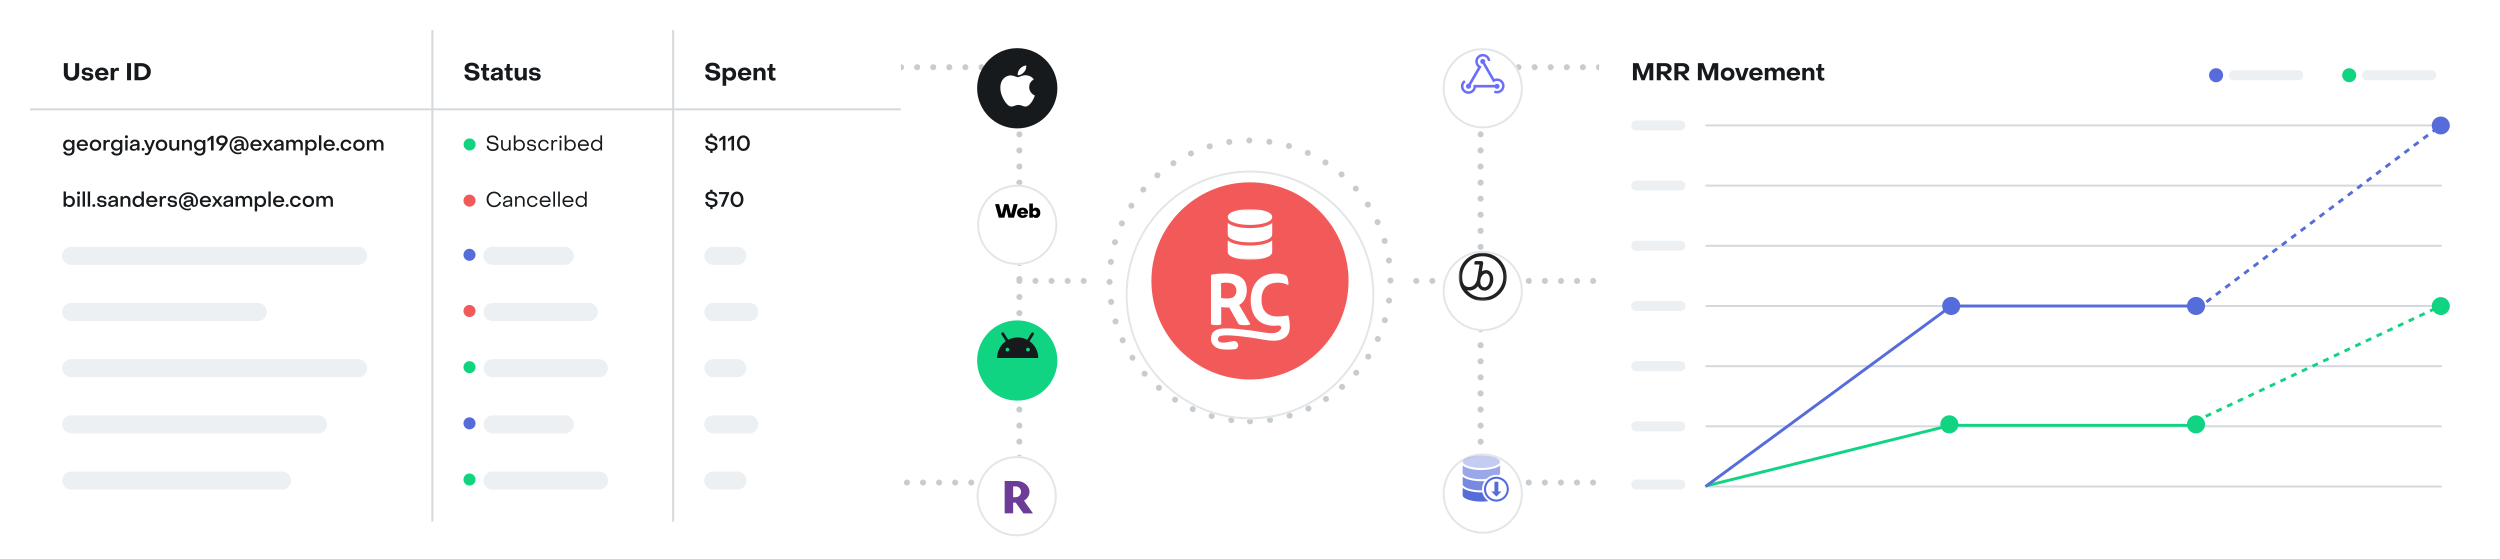 <svg width="1216" height="272" fill="none" xmlns="http://www.w3.org/2000/svg"><g clip-path="url(#a)"><g clip-path="url(#b)"><g clip-path="url(#c)"><path d="M430 103h72M430 169h72" stroke="#C7CCD1" stroke-width="2.93" stroke-dasharray="0.01 7.81"/><path d="M383.539 32.693h102.535c5.39 0 9.76 4.37 9.76 9.76v94.175m0 0v88.32c0 5.39-4.37 9.76-9.76 9.76H383.539m112.295-98.08h36.044M832.46 32.693H729.924c-5.39 0-9.759 4.37-9.759 9.76v94.175m0 0v88.32c0 5.39 4.369 9.76 9.759 9.76H832.46m-112.295-98.08H832.46m-112.295 0h-36.044" stroke="#C7CCD1" stroke-width="2.928" stroke-linecap="round" stroke-dasharray="0.01 7.81"/><path d="M607.998 204.942c37.728 0 68.314-30.585 68.314-68.314 0-37.728-30.586-68.313-68.314-68.313-37.729 0-68.314 30.585-68.314 68.313 0 37.729 30.585 68.314 68.314 68.314Z" stroke="#C7CCD1" stroke-width="2.928" stroke-linecap="round" stroke-linejoin="round" stroke-dasharray="0.01 9.76"/><g filter="url(#d)"><path d="M607.999 197.134c33.417 0 60.507-27.089 60.507-60.506s-27.09-60.507-60.507-60.507-60.507 27.09-60.507 60.507 27.09 60.506 60.507 60.506Z" fill="#fff"/><path d="M607.999 196.647c33.148 0 60.019-26.871 60.019-60.019 0-33.147-26.871-60.019-60.019-60.019-33.147 0-60.019 26.872-60.019 60.019 0 33.148 26.872 60.019 60.019 60.019Z" stroke="#E3E6E8" stroke-width=".976"/></g><path d="M608.001 183.063c25.646 0 46.435-20.789 46.435-46.435 0-25.645-20.789-46.435-46.435-46.435-25.645 0-46.435 20.79-46.435 46.435 0 25.646 20.79 46.435 46.435 46.435Z" fill="#F3E972"/><path d="M607.987 184.576c26.48 0 47.947-21.467 47.947-47.948 0-26.48-21.467-47.947-47.947-47.947-26.481 0-47.948 21.467-47.948 47.947 0 26.481 21.467 47.948 47.948 47.948Z" fill="#F25A5A"/><mask id="e" style="mask-type:luminance" maskUnits="userSpaceOnUse" x="595" y="101" width="26" height="26"><path d="M595.633 101.68h24.707v24.707h-24.707V101.68Z" fill="#fff"/></mask><g mask="url(#e)" fill="#fff"><path d="M607.989 101.68c-5.172 0-10.809 1.235-10.809 3.86 0 2.626 5.637 3.861 10.809 3.861 5.173 0 10.81-1.235 10.81-3.861 0-2.625-5.637-3.86-10.81-3.86Z"/><path d="M607.989 110.946c-4.169 0-8.571-.695-10.809-2.471v5.559c0 2.626 5.637 3.861 10.809 3.861 5.173 0 10.81-1.235 10.81-3.861v-5.559c-2.24 1.776-6.64 2.471-10.81 2.471Z"/><path d="M607.989 119.44c-4.169 0-8.571-.695-10.809-2.471v5.56c0 2.625 5.637 3.86 10.809 3.86 5.173 0 10.81-1.235 10.81-3.86v-5.56c-2.24 1.776-6.64 2.471-10.81 2.471Z"/></g><mask id="f" style="mask-type:luminance" maskUnits="userSpaceOnUse" x="587" y="130" width="42" height="41"><path d="M587.914 130.045h40.15v40.15h-40.15v-40.15Z" fill="#fff"/></mask><g mask="url(#f)" fill="#fff"><path d="M589.035 133.685c1.741-.421 4.436-.663 6.87-.663 6.575 0 10.513 2.287 10.513 8.105 0 3.569-1.445 5.923-3.712 7.206l5.485 9.352c-.426.307-1.346.485-2.63.485-1.445 0-2.398-.173-3.087-.485l-4.568-8.106h-.526a23.66 23.66 0 0 1-3.384-.242v8.383c-.461.277-1.282.45-2.464.45-1.149 0-2.004-.174-2.497-.45v-24.035Zm4.899 11.252a16.41 16.41 0 0 0 2.825.242c2.858 0 4.6-1.078 4.6-3.774 0-2.774-1.84-3.914-5.125-3.914-.77-.004-1.54.065-2.3.205v7.241Z"/><path d="M627.348 158.866c0 4.163-2.112 5.307-3.702 6.076-4.058 1.964-10.561-.321-17.471-1.017-6.258-.817-12.464-1.356-13.429.046-.362.355-.439 1.499 0 1.965 1.298 1.375 4.682.417 7.077-.017a2.138 2.138 0 0 1 1.972.724 1.984 1.984 0 0 1 .338 2.014 2.093 2.093 0 0 1-1.633 1.291 22.018 22.018 0 0 1-3.274.249c-2.334 0-5.268-.402-6.934-2.171-.829-.881-1.679-2.444-1.024-4.89 1.246-4.633 8.705-3.489 17.346-2.619 6.016.605 12.543 2.619 15.152.77.665-.471 1.905-1.528 1.236-2.421-.668-.892-1.763-.408-3.201-.408-7.2 0-11.44-4.634-11.44-12.365.001-5.809 2.404-9.871 6.323-11.798 1.703-.838 3.692-1.273 5.893-1.273 1.919 0 3.869.336 5.114 1.075.774 1.109 1.111 3.091.942 4.57-1.615-.773-3.096-1.176-5.012-1.176-4.745 0-8.01 2.419-8.01 8.265s3.23 8.166 7.773 8.166c1.293-.014 3.043-.17 5.249-.471a20.79 20.79 0 0 1 .715 5.415Z"/></g><g filter="url(#g)"><path d="M1195.5 14.639H783.664a5.855 5.855 0 0 0-5.855 5.855v227.388a5.855 5.855 0 0 0 5.855 5.856H1195.5c3.23 0 5.86-2.622 5.86-5.856V20.494a5.862 5.862 0 0 0-5.86-5.855Z" fill="#fff"/><path d="M817.332 87.832h-21.47a2.44 2.44 0 1 0 0 4.88h21.47a2.44 2.44 0 0 0 0-4.88ZM817.332 58.555h-21.47a2.44 2.44 0 1 0 0 4.88h21.47a2.44 2.44 0 0 0 0-4.88ZM817.332 117.109h-21.47a2.44 2.44 0 0 0 0 4.88h21.47a2.44 2.44 0 0 0 0-4.88ZM817.332 146.387h-21.47a2.44 2.44 0 1 0 0 4.879h21.47a2.44 2.44 0 1 0 0-4.879ZM817.332 175.664h-21.47a2.44 2.44 0 1 0 0 4.88h21.47a2.44 2.44 0 0 0 0-4.88ZM817.332 204.941h-21.47a2.44 2.44 0 0 0 0 4.88h21.47a2.44 2.44 0 0 0 0-4.88ZM817.332 233.243h-21.47a2.44 2.44 0 1 0 0 4.88h21.47a2.44 2.44 0 0 0 0-4.88Z" fill="#EDF0F2"/><path d="M794.266 30.698h2.693l2.19 5.926h.117l2.178-5.926h2.717v8.338h-1.897v-5.738h-.117l-2.143 5.738h-1.581l-2.143-5.738h-.117v5.738h-1.897v-8.338Zm11.596 0h3.982c.648 0 1.214.113 1.698.34.492.226.871.546 1.136.96.273.414.41.894.41 1.44 0 .446-.101.852-.304 1.219-.196.359-.469.652-.82.878-.356.23-.761.375-1.183.422l-.094.011 2.67 3.068h-2.225l-2.389-2.927h-.937v2.927h-1.944v-8.338Zm3.724 4.04c.477 0 .855-.113 1.136-.34.289-.233.434-.55.434-.948 0-.39-.145-.698-.434-.925-.288-.234-.667-.351-1.136-.351h-1.78v2.565h1.78Zm4.83-4.04h3.982c.648 0 1.214.113 1.698.34.492.226.871.546 1.136.96.273.414.41.894.41 1.44 0 .446-.102.852-.305 1.219-.195.359-.468.652-.819.878-.356.23-.761.375-1.183.422l-.094.011 2.67 3.068h-2.225l-2.389-2.927h-.937v2.927h-1.944v-8.338Zm3.724 4.04c.477 0 .855-.113 1.136-.34.289-.233.434-.55.434-.948 0-.39-.145-.698-.434-.925-.289-.234-.667-.351-1.136-.351h-1.78v2.565h1.78Zm7.713-4.04h2.694l2.189 5.926h.118l2.178-5.926h2.717v8.338h-1.897v-5.738h-.117l-2.144 5.738h-1.581l-2.143-5.738h-.117v5.738h-1.897v-8.338Zm14.466 8.526c-.664 0-1.245-.129-1.745-.387a2.924 2.924 0 0 1-1.171-1.112c-.273-.484-.41-1.046-.41-1.687 0-.64.137-1.198.41-1.674a2.827 2.827 0 0 1 1.171-1.113c.5-.265 1.081-.398 1.745-.398.656 0 1.234.133 1.733.398.494.245.902.632 1.171 1.113.281.476.422 1.034.422 1.674 0 .64-.141 1.203-.422 1.687a2.822 2.822 0 0 1-1.171 1.112c-.499.258-1.077.387-1.733.387Zm0-1.476c.461 0 .839-.16 1.136-.48.297-.32.445-.73.445-1.23s-.148-.905-.445-1.217c-.297-.32-.675-.48-1.136-.48-.468 0-.851.16-1.148.48-.296.312-.445.718-.445 1.217 0 .5.149.91.445 1.23.297.32.68.48 1.148.48Zm3.575-4.708h1.827l1.452 4.58h.117l1.464-4.58h1.815l-2.085 5.996h-2.506l-2.084-5.996Zm10.252 6.184c-.64 0-1.214-.133-1.722-.398a2.96 2.96 0 0 1-1.171-1.148c-.281-.492-.421-1.054-.421-1.686 0-.617.14-1.164.421-1.64a2.849 2.849 0 0 1 1.171-1.1c.5-.266 1.07-.399 1.71-.399.632 0 1.191.133 1.675.398.492.266.87.637 1.136 1.113.273.476.41 1.026.41 1.651 0 .266-.008.441-.024.527h-4.708c.071.43.246.769.527 1.019.289.25.644.375 1.066.375.328 0 .617-.075.867-.223.249-.148.441-.347.573-.597l1.476.375c-.187.538-.55.964-1.089 1.276-.539.305-1.171.457-1.897.457Zm1.44-3.76a1.5 1.5 0 0 0-.492-.948 1.435 1.435 0 0 0-1.007-.375c-.39 0-.718.121-.984.363-.257.235-.421.555-.491.96h2.974Zm2.823-2.424h1.721v.89h.117c.172-.327.41-.589.715-.784a1.847 1.847 0 0 1 1.018-.293c.391 0 .754.105 1.09.316.343.203.593.477.749.82h.117c.188-.351.441-.625.761-.82a2.094 2.094 0 0 1 1.125-.304c.437 0 .827.105 1.171.316.343.203.613.492.808.867.195.374.292.8.292 1.276v3.712h-1.733v-3.42c0-.366-.105-.667-.316-.9a1.052 1.052 0 0 0-.808-.376 1.07 1.07 0 0 0-.831.363c-.211.235-.317.54-.317.914v3.42h-1.745v-3.42c0-.39-.097-.699-.292-.925-.196-.234-.457-.352-.785-.352-.344 0-.617.117-.82.352-.203.234-.304.542-.304.925v3.42h-1.733V33.04Zm13.967 6.184c-.64 0-1.214-.133-1.722-.398a2.966 2.966 0 0 1-1.171-1.148c-.281-.492-.421-1.054-.421-1.686 0-.617.14-1.164.421-1.64a2.849 2.849 0 0 1 1.171-1.1c.5-.266 1.07-.399 1.71-.399.633 0 1.191.133 1.675.398.492.266.87.637 1.136 1.113.273.476.41 1.026.41 1.651 0 .266-.008.441-.024.527h-4.708c.071.43.246.769.527 1.019.289.25.644.375 1.066.375.328 0 .617-.075.867-.223.25-.148.441-.347.574-.597l1.475.375c-.187.538-.55.964-1.089 1.276-.539.305-1.171.457-1.897.457Zm1.44-3.76a1.5 1.5 0 0 0-.492-.948 1.435 1.435 0 0 0-1.007-.375c-.39 0-.718.121-.983.363-.258.235-.422.555-.492.96h2.974Zm2.834-2.424h1.734v.844h.117c.445-.68 1.026-1.02 1.745-1.02a2.153 2.153 0 0 1 1.979 1.219c.187.375.281.8.281 1.276v3.677h-1.733v-3.43c0-.376-.102-.676-.305-.903-.203-.234-.476-.35-.82-.35-.351 0-.652.124-.901.374a1.281 1.281 0 0 0-.363.937v3.372h-1.734V33.04Zm9.538 6.184c-.601 0-1.081-.195-1.441-.586-.359-.39-.538-.901-.538-1.534v-2.799h-.843V33.04h.89l.339-1.897h1.359l-.012 1.897h1.37v1.265h-1.37v2.729c0 .258.07.464.211.62a.79.79 0 0 0 .585.223c.18 0 .387-.027.621-.082v1.241a3.31 3.31 0 0 1-.574.13 3.423 3.423 0 0 1-.597.058Z" fill="#171A1C"/><path d="M1081.32 36.596a3.415 3.415 0 1 0-6.83 0 3.415 3.415 0 1 0 6.83 0Z" fill="#576CDB"/><path d="M1117.86 34.157h-31.23a2.438 2.438 0 0 0-2.44 2.44c0 1.347 1.09 2.44 2.44 2.44h31.23c1.34 0 2.44-1.093 2.44-2.44s-1.1-2.44-2.44-2.44Z" fill="#EDF0F2"/><path d="M1146.07 36.596a3.415 3.415 0 1 0-6.83 0 3.415 3.415 0 1 0 6.83 0Z" fill="#11D483"/><path d="M1182.6 34.157h-31.23a2.438 2.438 0 0 0-2.44 2.44c0 1.347 1.09 2.44 2.44 2.44h31.23c1.35 0 2.44-1.093 2.44-2.44s-1.09-2.44-2.44-2.44Z" fill="#EDF0F2"/><path d="M829.531 119.062h358.159v.976H829.531v-.976Zm0-29.278h358.159v.976H829.531v-.976Zm0-29.277h358.159v.976H829.531v-.976Zm0 87.832h358.159v.976H829.531v-.976Zm0 29.278h358.159v.975H829.531v-.975Zm0 29.277h358.159v.976H829.531v-.976Zm0 29.277h358.159v.976H829.531v-.976Z" fill="#D5D9DD"/><path d="M1187.2 153.219c2.43 0 4.4-1.966 4.4-4.392a4.396 4.396 0 0 0-8.79 0 4.394 4.394 0 0 0 4.39 4.392Z" fill="#11D483"/><path d="M1187.2 65.386c2.43 0 4.4-1.966 4.4-4.392a4.396 4.396 0 0 0-8.79 0 4.394 4.394 0 0 0 4.39 4.392Z" fill="#576CDB"/><path d="m830.508 236.171 118.085-29.277h119.057" stroke="#11D483" stroke-width="1.433"/><path d="m829.531 236.659 119.55-87.832h118.569" stroke="#576CDB" stroke-width="1.433"/><path d="m1067.66 204.942 120.52-56.603" stroke="#11D483" stroke-width="1.433" stroke-dasharray="2.87 2.87"/><path d="m1068.63 150.29 118.58-89.296" stroke="#576CDB" stroke-width="1.433" stroke-dasharray="2.87 2.87"/><path d="M1068.14 210.797c2.43 0 4.39-1.966 4.39-4.392a4.387 4.387 0 0 0-4.39-4.391 4.393 4.393 0 0 0-4.39 4.391 4.394 4.394 0 0 0 4.39 4.392Z" fill="#11D483"/><path d="M1068.14 153.219c2.43 0 4.39-1.966 4.39-4.392a4.387 4.387 0 0 0-4.39-4.391 4.393 4.393 0 0 0-4.39 4.391 4.394 4.394 0 0 0 4.39 4.392Z" fill="#576CDB"/><path d="M948.106 210.797a4.392 4.392 0 1 0 0-8.783 4.392 4.392 0 0 0 0 8.783Z" fill="#11D483"/><path d="M949.083 153.219a4.392 4.392 0 1 0 0-8.784 4.392 4.392 0 0 0 0 8.784Z" fill="#576CDB"/></g><g filter="url(#h)"><path d="M740.724 36.11c0-10.78-8.739-19.52-19.518-19.52-10.78 0-19.518 8.74-19.518 19.52 0 10.779 8.738 19.517 19.518 19.517 10.779 0 19.518-8.738 19.518-19.518Z" fill="#fff"/><path d="M740.236 36.11c0-10.51-8.52-19.03-19.03-19.03-10.51 0-19.03 8.52-19.03 19.03 0 10.51 8.52 19.03 19.03 19.03 10.51 0 19.03-8.52 19.03-19.03Z" stroke="#E3E6E8" stroke-width=".976"/></g><mask id="i" style="mask-type:luminance" maskUnits="userSpaceOnUse" x="709" y="24" width="24" height="24"><path d="M709.492 24.398h23.422v23.421h-23.422V24.397Z" fill="#fff"/></mask><g mask="url(#i)" fill-rule="evenodd" clip-rule="evenodd" fill="#6A6FF9"><path d="M727.134 41.284h-10.443v1.118a2.45 2.45 0 0 1-2.418 2.017 2.445 2.445 0 0 1-2.267-1.507 2.44 2.44 0 0 1 .869-2.948l-.704-1a3.661 3.661 0 0 0-1.581 3.01 3.677 3.677 0 0 0 3.683 3.667 3.678 3.678 0 0 0 3.631-3.053h9.18a1.227 1.227 0 0 0 2.032.13c.165-.214.255-.474.257-.743a1.228 1.228 0 0 0-2.239-.692Z"/><path d="M713.174 41.466a1.226 1.226 0 0 1 1.13-.766l4.603-7.973a3.676 3.676 0 0 1-.668-4.918 3.675 3.675 0 0 1 4.842-1.09 3.658 3.658 0 0 1 1.82 2.86l-1.218.107a2.45 2.45 0 0 0-1.335-1.97 2.446 2.446 0 0 0-2.396 4.258l.673.388-5.214 9.032c.148.31.164.676.022 1.008a1.227 1.227 0 0 1-1.133.78 1.22 1.22 0 0 1-1.142-.767 1.227 1.227 0 0 1 .016-.95Z"/><path d="m721.149 31.108 5.163 8.941.614-.355.01.019.016-.01c1.17-.675 2.661-.283 3.33.875.669 1.159.262 2.645-.908 3.321a2.453 2.453 0 0 1-2.262.103l-.52 1.103a3.672 3.672 0 0 0 3.388-.156c1.755-1.015 2.365-3.245 1.361-4.983-.905-1.569-2.817-2.2-4.471-1.561l-4.581-7.934a1.202 1.202 0 0 0-.325-1.544 1.213 1.213 0 0 0-1.35-.081 1.216 1.216 0 0 0-.454 1.66c.212.369.591.582.989.602Z"/></g><g filter="url(#j)"><path d="M740.724 134.676c0-10.779-8.739-19.518-19.518-19.518-10.78 0-19.518 8.739-19.518 19.518 0 10.78 8.738 19.519 19.518 19.519 10.779 0 19.518-8.739 19.518-19.519Z" fill="#fff"/><path d="M740.236 134.677c0-10.51-8.52-19.031-19.03-19.031-10.51 0-19.03 8.521-19.03 19.031 0 10.51 8.52 19.03 19.03 19.03 10.51 0 19.03-8.52 19.03-19.03Z" stroke="#E3E6E8" stroke-width=".976"/></g><mask id="k" style="mask-type:luminance" maskUnits="userSpaceOnUse" x="709" y="122" width="24" height="25"><path d="M709.492 122.965h23.422v23.422h-23.422v-23.422Z" fill="#fff"/></mask><g mask="url(#k)"><path d="M720.075 136.379c.191-1.831 1.341-3.321 2.683-3.321 1.341 0 2.065 1.49 1.874 3.321-.193 1.832-1.299 3.343-2.555 3.343-1.257 0-2.279-1.149-2.002-3.343Zm1.128 8.305a9.984 9.984 0 0 1-7.708-3.621c1.661.533 3.514.065 4.961-1.362.153-.154.296-.317.426-.49.66 1.427 1.938 2.151 3.215 2.151 2.172 0 4.003-2.236 4.216-5.004.214-2.768-1.341-4.961-3.407-4.961a4.007 4.007 0 0 0-2.128.575l.638-3.726a1.053 1.053 0 0 0-.191-.852c-.193-.298-.362-.426-.618-.426h-2.981a.36.36 0 0 0-.341.319 8.522 8.522 0 0 0-.17 1.065c-.021.234.149.319.341.319h2.171c-.341 2.129-1.022 6.26-1.213 7.304a5.263 5.263 0 0 1-1.384 2.619c-1.192 1.192-3.385 1.469-4.684.17-.448-.469-1.151-1.618-1.151-4.088 0-5.527 4.482-10.008 10.008-10.008 5.527 0 10.008 4.481 10.008 10.008 0 5.526-4.481 10.008-10.008 10.008Zm0-21.719c-6.467 0-11.711 5.243-11.711 11.711 0 6.467 5.244 11.711 11.711 11.711 6.468 0 11.711-5.244 11.711-11.711a11.706 11.706 0 0 0-7.229-10.82 11.723 11.723 0 0 0-4.482-.891Z" fill="#212124"/></g><g filter="url(#l)"><path d="M721.212 213.726h-.006c-10.78 0-19.518 8.738-19.518 19.518 0 10.78 8.738 19.518 19.518 19.518h.006c10.779 0 19.518-8.738 19.518-19.518 0-10.78-8.739-19.518-19.518-19.518Z" fill="#fff"/><path d="M721.212 214.214h-.006c-10.51 0-19.03 8.52-19.03 19.03 0 10.51 8.52 19.031 19.03 19.031h.006c10.51 0 19.03-8.521 19.03-19.031 0-10.51-8.52-19.03-19.03-19.03Z" stroke="#E3E6E8" stroke-width=".976"/></g><path opacity=".34" d="M720.548 227.639c5.364 0 9.102-1.609 9.102-3.053.001-1.444-3.738-3.054-9.102-3.054-5.364 0-9.103 1.61-9.103 3.054 0 1.444 3.739 3.053 9.103 3.053Z" fill="#576CDB"/><path d="M720.548 243.978a24.229 24.229 0 0 0 3.446-.239 6.992 6.992 0 0 1-2.941-4.229c-.169.003-.337.007-.505.007-3.601 0-7.367-.769-9.103-2.221v3.627c0 1.446 3.739 3.055 9.103 3.055Z" fill="#576CDB"/><path opacity=".8" d="M720.548 234.071c-3.601 0-7.367-.769-9.103-2.221v3.629c.002 1.443 3.74 3.053 9.103 3.053.118 0 .234-.002.35-.004a6.925 6.925 0 0 1 1.171-4.504c-.506.03-1.015.047-1.521.047Z" fill="#576CDB"/><path opacity=".6" d="M727.842 230.959c.404.001.807.036 1.204.106.392-.337.604-.689.604-1.031v-3.628c-1.736 1.452-5.501 2.221-9.102 2.221-3.6 0-7.367-.769-9.103-2.221v3.629c.002 1.444 3.74 3.052 9.103 3.052.841 0 1.642-.039 2.396-.111a6.946 6.946 0 0 1 4.898-2.017Z" fill="#576CDB"/><path d="M727.843 231.881a6.047 6.047 0 0 0-6.05 6.05 6.046 6.046 0 0 0 6.05 6.049 6.046 6.046 0 0 0 6.049-6.049 6.047 6.047 0 0 0-6.049-6.05Zm0 11.083a5.034 5.034 0 1 1-.002-10.068 5.034 5.034 0 0 1 .002 10.068Z" fill="#576CDB"/><path d="m725.348 239.043 2.494 2.494 2.496-2.494h-1.551v-4.726h-1.889v4.726h-1.55Z" fill="#576CDB"/><g filter="url(#m)"><path d="M14.645 20.494A5.855 5.855 0 0 1 20.5 14.64h411.836a5.854 5.854 0 0 1 5.855 5.855v227.388a5.859 5.859 0 0 1-5.855 5.856H20.5a5.856 5.856 0 0 1-5.855-5.856V20.494Z" fill="#fff"/><path d="M349.02 71.198c0 .622-.214 1.126-.641 1.515-.422.387-1.013.615-1.775.68v1.004h-1.164v-1.032c-.741-.108-1.327-.378-1.754-.813-.421-.442-.632-1.003-.632-1.685h1.223c0 .475.164.85.492 1.123.334.268.798.402 1.394.402.507 0 .898-.098 1.173-.291a.933.933 0 0 0 .421-.812c0-.26-.081-.465-.241-.612a1.315 1.315 0 0 0-.602-.331 9.547 9.547 0 0 0-.972-.201c-.478-.07-.951-.173-1.414-.31a2.291 2.291 0 0 1-.983-.612c-.267-.287-.401-.681-.401-1.183 0-.595.201-1.083.602-1.464.408-.388.972-.619 1.694-.693v-.911h1.164v.942c.701.1 1.25.361 1.644.782.394.422.592.957.592 1.605h-1.183c0-.448-.151-.796-.452-1.044-.294-.247-.709-.37-1.243-.37-.495 0-.879.097-1.153.29a.916.916 0 0 0-.401.783c0 .254.08.454.24.601.161.14.365.244.612.311.248.067.579.134.992.2.563.088 1.03.195 1.405.322.37.113.702.325.962.611.267.287.401.686.401 1.193Zm2.58-3.529h-.099l-1.635 1.233v-1.354l1.945-1.454h1.033v7.1H351.6v-5.525Zm4.202 0h-.101l-1.634 1.233v-1.354l1.946-1.454h1.032v7.1h-1.243v-5.525Zm5.785 5.745a2.851 2.851 0 0 1-1.635-.48c-.474-.322-.845-.766-1.112-1.335-.262-.575-.392-1.227-.392-1.955 0-.729.13-1.38.392-1.955.267-.575.638-1.023 1.112-1.344a2.851 2.851 0 0 1 1.635-.481 2.86 2.86 0 0 1 1.635.48c.474.323.842.77 1.102 1.345.261.575.392 1.226.392 1.955 0 .728-.134 1.38-.401 1.955-.262.57-.629 1.013-1.104 1.334-.468.321-1.009.481-1.624.481Zm0-1.093c.374 0 .702-.113.983-.341.287-.227.507-.54.661-.942.16-.447.238-.919.231-1.394a3.96 3.96 0 0 0-.231-1.393c-.154-.408-.374-.726-.661-.954a1.52 1.52 0 0 0-.983-.34c-.375 0-.706.114-.993.341-.281.227-.498.545-.651.953-.161.447-.24.919-.232 1.393 0 .521.077.986.232 1.394.153.4.37.715.651.943.287.227.618.34.993.34ZM349.02 98.524c0 .621-.214 1.127-.641 1.514-.422.388-1.013.615-1.775.681v1.004h-1.164v-1.033c-.741-.107-1.327-.378-1.754-.813-.421-.44-.632-1.002-.632-1.684h1.223c0 .475.164.849.492 1.123.334.267.798.401 1.394.401.507 0 .898-.096 1.173-.29a.933.933 0 0 0 .421-.813c0-.26-.081-.464-.241-.612a1.315 1.315 0 0 0-.602-.33 9.657 9.657 0 0 0-.972-.201c-.478-.07-.951-.174-1.414-.31a2.291 2.291 0 0 1-.983-.613c-.267-.287-.401-.68-.401-1.183 0-.595.201-1.083.602-1.463.408-.389.972-.62 1.694-.693v-.912h1.164v.943c.701.1 1.25.361 1.644.782.394.421.592.956.592 1.604h-1.183c0-.448-.151-.795-.452-1.043-.294-.247-.709-.371-1.243-.371-.495 0-.879.098-1.153.29a.916.916 0 0 0-.401.784c0 .253.08.453.24.6.161.141.365.245.612.312.248.066.579.134.992.2a8.61 8.61 0 0 1 1.405.321c.37.114.702.325.962.612.267.287.401.685.401 1.193Zm4.135-4.05h-3.46V93.42h4.914v.731l-2.647 6.368h-1.343l2.536-6.045Zm5.328 6.266a2.852 2.852 0 0 1-1.635-.481c-.474-.321-.845-.765-1.113-1.334-.26-.575-.391-1.227-.391-1.955 0-.73.131-1.381.391-1.956.268-.575.639-1.022 1.113-1.344a2.85 2.85 0 0 1 1.635-.48c.614 0 1.16.16 1.634.48.475.322.842.77 1.103 1.344.261.576.391 1.227.391 1.956 0 .728-.133 1.38-.401 1.955a3.147 3.147 0 0 1-1.103 1.334c-.468.321-1.01.481-1.624.481Zm0-1.093c.374 0 .701-.113.982-.34.288-.228.509-.542.662-.943.16-.447.238-.92.23-1.394 0-.521-.076-.986-.23-1.394-.153-.408-.374-.726-.662-.953a1.514 1.514 0 0 0-.982-.34c-.374 0-.706.114-.993.34-.281.227-.498.545-.652.953-.16.447-.238.92-.23 1.394 0 .521.077.986.23 1.394.154.4.371.715.652.942.287.228.619.34.993.34ZM239.748 73.445c-.615 0-1.15-.101-1.604-.301a2.35 2.35 0 0 1-1.033-.882c-.241-.389-.361-.843-.361-1.365h.902c.007.549.194.976.562 1.284.367.307.882.461 1.544.461.575 0 1.023-.114 1.344-.341.321-.234.481-.552.481-.952 0-.301-.09-.535-.271-.702a1.535 1.535 0 0 0-.672-.371 8.745 8.745 0 0 0-1.103-.23 8.59 8.59 0 0 1-1.363-.322 2.2 2.2 0 0 1-.943-.612c-.248-.28-.371-.657-.371-1.132 0-.642.234-1.153.702-1.535.474-.38 1.133-.57 1.975-.57.869 0 1.551.213 2.046.64.495.422.745 1.007.752 1.755h-.883c0-.501-.167-.892-.501-1.173-.334-.28-.806-.42-1.414-.42-.561 0-.996.113-1.304.34a1.069 1.069 0 0 0-.46.913c0 .293.087.525.26.692.174.16.395.28.662.36a9.57 9.57 0 0 0 1.063.21 10.07 10.07 0 0 1 1.404.323c.374.12.688.323.942.61.26.281.391.669.391 1.164 0 .668-.244 1.196-.732 1.584-.481.38-1.153.572-2.015.572Zm8.609-.251h-.833v-.692h-.1a1.865 1.865 0 0 1-1.584.872c-.422 0-.793-.093-1.114-.28a1.98 1.98 0 0 1-.742-.792 2.584 2.584 0 0 1-.25-1.154V68.13h.832v3.018c0 .441.12.8.361 1.074.247.266.585.4 1.013.4.28 0 .541-.067.782-.2.247-.134.441-.318.582-.552a1.49 1.49 0 0 0 .22-.792v-2.947h.833v5.063Zm4.326.2a2.353 2.353 0 0 1-1.103-.25 1.976 1.976 0 0 1-.752-.732h-.09v.782h-.833v-7.37h.833v3.058h.09c.187-.307.441-.541.762-.703a2.39 2.39 0 0 1 1.103-.25 2.549 2.549 0 0 1 2.266 1.324c.227.415.341.882.341 1.403 0 .522-.117.99-.351 1.405a2.569 2.569 0 0 1-.943.982 2.54 2.54 0 0 1-1.323.352Zm-.09-.752a1.83 1.83 0 0 0 1.634-.973c.161-.3.241-.638.241-1.013 0-.367-.08-.701-.241-1.002a1.82 1.82 0 0 0-1.634-.973c-.361 0-.686.088-.973.26-.282.176-.514.421-.672.713-.16.3-.24.635-.24 1.002 0 .368.08.706.24 1.013.167.301.395.54.682.713.288.173.608.26.963.26Zm6.066.752c-.729 0-1.294-.166-1.695-.5-.401-.342-.601-.813-.601-1.415h.802c.007.368.144.662.411.882.274.22.645.332 1.114.332.38 0 .685-.074.912-.221a.723.723 0 0 0 .341-.632c0-.207-.064-.36-.191-.461a1.047 1.047 0 0 0-.452-.221 8.956 8.956 0 0 0-.812-.13c-.608-.074-1.099-.215-1.473-.421-.375-.215-.562-.578-.562-1.093 0-.488.184-.873.552-1.153.374-.288.869-.431 1.483-.431.636 0 1.147.156 1.535.471.394.308.591.722.591 1.243h-.812a.897.897 0 0 0-.371-.732c-.241-.187-.558-.28-.952-.28-.368 0-.666.076-.893.23a.718.718 0 0 0-.341.621c0 .194.061.345.181.452.127.1.277.17.451.21.18.034.448.07.802.111.348.037.691.11 1.023.22.294.094.538.25.731.472.195.214.291.508.291.882 0 .495-.183.879-.551 1.153-.361.274-.866.41-1.514.41Zm5.765 0c-.502 0-.952-.117-1.354-.352a2.486 2.486 0 0 1-.942-.972 2.847 2.847 0 0 1-.341-1.393c0-.521.11-.99.331-1.404.227-.421.542-.749.943-.982a2.593 2.593 0 0 1 1.363-.361c.408 0 .789.08 1.143.24.354.16.649.384.882.672.234.281.382.598.442.953l-.813.11a1.495 1.495 0 0 0-.601-.882 1.71 1.71 0 0 0-1.043-.342 1.787 1.787 0 0 0-.932.25c-.278.171-.503.414-.652.704a2.194 2.194 0 0 0-.23 1.021c0 .389.076.732.23 1.034a1.738 1.738 0 0 0 1.574.952c.394 0 .746-.11 1.053-.331.307-.227.511-.518.612-.872l.822.11c-.073.353-.235.681-.472.953a2.52 2.52 0 0 1-.892.662c-.347.154-.722.23-1.123.23Zm3.763-5.264h.812v.682h.091a1.35 1.35 0 0 1 .551-.561c.254-.148.521-.22.802-.22.254 0 .462.042.622.129v.772a1.891 1.891 0 0 0-.752-.15c-.381 0-.692.157-.932.471-.241.307-.361.712-.361 1.213v2.728h-.833V68.13Zm4.447-.962a.582.582 0 0 1-.601-.603c0-.166.057-.303.171-.41a.579.579 0 0 1 .43-.17.568.568 0 0 1 .593.581.585.585 0 0 1-.593.602Zm-.42.962h.832v5.064h-.832V68.13Zm5.234 5.264c-.415 0-.783-.083-1.104-.25a1.976 1.976 0 0 1-.752-.732h-.09v.782h-.832v-7.37h.832v3.058h.09c.188-.307.441-.541.763-.703.342-.17.72-.255 1.102-.25a2.542 2.542 0 0 1 2.266 1.324c.228.415.341.882.341 1.403 0 .522-.117.99-.35 1.405a2.569 2.569 0 0 1-.943.982 2.54 2.54 0 0 1-1.323.35Zm-.091-.752a1.822 1.822 0 0 0 1.634-.973c.161-.3.241-.638.241-1.013 0-.367-.08-.701-.241-1.002a1.813 1.813 0 0 0-1.634-.973c-.361 0-.685.088-.973.26a1.92 1.92 0 0 0-.672.713 2.1 2.1 0 0 0-.241 1.002c0 .368.081.706.241 1.013.167.301.395.54.683.713.286.173.608.26.962.26Zm6.457.752a2.742 2.742 0 0 1-1.403-.361 2.572 2.572 0 0 1-.973-.993 2.956 2.956 0 0 1-.351-1.444c0-.508.114-.961.341-1.362.235-.408.555-.727.963-.954a2.73 2.73 0 0 1 1.383-.351c.509 0 .963.117 1.364.351.408.227.726.546.952.954.228.4.342.858.342 1.373 0 .146-.004.257-.01.331h-4.482c.059.515.26.928.601 1.243.347.307.779.461 1.294.461.374 0 .715-.087 1.023-.26a1.8 1.8 0 0 0 .711-.722l.692.351c-.206.433-.542.79-.962 1.023-.429.24-.922.36-1.485.36Zm1.745-3.189c-.073-.46-.277-.829-.612-1.102-.326-.281-.731-.422-1.213-.422-.468 0-.865.14-1.193.422a1.797 1.797 0 0 0-.592 1.103h3.61Zm4.52 3.189c-.488 0-.932-.117-1.333-.352a2.637 2.637 0 0 1-.953-.981 2.865 2.865 0 0 1-.341-1.405c0-.52.114-.988.341-1.403.228-.415.542-.739.943-.973a2.594 2.594 0 0 1 1.333-.351c.408 0 .772.084 1.093.251.321.16.575.395.762.702h.101v-3.058h.831v7.37h-.831v-.782h-.101c-.182.31-.446.563-.762.732a2.272 2.272 0 0 1-1.083.25Zm.091-.752a1.815 1.815 0 0 0 1.624-.973c.168-.31.254-.66.25-1.013 0-.367-.08-.701-.24-1.002a1.82 1.82 0 0 0-1.634-.973 1.85 1.85 0 0 0-.973.26c-.282.176-.514.421-.672.713-.161.3-.241.635-.241 1.002 0 .375.08.713.241 1.013.167.301.394.54.681.713.288.173.609.26.964.26Z" fill="#171A1C"/><path d="M228.369 73.193a2.928 2.928 0 1 0 0-5.855 2.928 2.928 0 0 0 0 5.855Z" fill="#11D483"/><path d="M240.36 100.77a3.739 3.739 0 0 1-1.886-.481 3.496 3.496 0 0 1-1.303-1.344c-.315-.574-.472-1.223-.472-1.945s.154-1.37.462-1.946c.3-.566.751-1.038 1.304-1.363.561-.328 1.192-.492 1.895-.492.521 0 1.016.111 1.483.332.476.22.876.527 1.204.922.327.388.548.826.661 1.314l-.892.12a2.342 2.342 0 0 0-.492-.972 2.496 2.496 0 0 0-.882-.673 2.508 2.508 0 0 0-1.082-.24 2.628 2.628 0 0 0-2.397 1.455c-.234.446-.351.955-.351 1.523s.117 1.08.351 1.534c.226.439.565.81.983 1.073.42.254.892.381 1.414.381.374 0 .732-.077 1.072-.23.335-.156.635-.378.883-.652.248-.281.417-.591.511-.933l.872.17a2.93 2.93 0 0 1-.661 1.264 3.55 3.55 0 0 1-2.677 1.183Zm6.053-.09c-.548 0-.989-.13-1.324-.391a1.289 1.289 0 0 1-.491-1.053c0-.455.194-.835.582-1.143.387-.308.949-.501 1.684-.581l1.405-.171v-.201c0-.34-.117-.611-.352-.812-.234-.207-.558-.31-.973-.31-.387 0-.694.09-.922.27-.227.174-.338.418-.331.732h-.842c0-.535.19-.96.572-1.274.381-.32.892-.48 1.534-.48.655 0 1.176.173 1.564.52.388.342.581.8.581 1.374v3.36h-.831v-.742h-.091c-.375.601-.962.902-1.765.902Zm.12-.692c.341 0 .643-.064.903-.19a1.47 1.47 0 0 0 .611-.532c.148-.227.222-.482.222-.762v-.452l-1.405.161c-.494.06-.858.181-1.093.362-.227.173-.34.387-.34.64 0 .242.096.432.291.573.2.133.471.2.811.2Zm4.009-4.532h.832v.692h.101c.18-.28.407-.498.681-.652.279-.155.593-.235.912-.23.422 0 .79.097 1.104.29.32.187.568.45.742.793.173.333.26.715.26 1.142v3.029h-.832v-3.029c0-.434-.124-.788-.371-1.064-.247-.273-.585-.41-1.013-.41a1.64 1.64 0 0 0-.792.2c-.24.133-.44.327-.581.563a1.484 1.484 0 0 0-.211.781v2.959h-.832v-5.064Zm8.447 5.264c-.502 0-.952-.117-1.353-.351a2.482 2.482 0 0 1-.943-.973 2.846 2.846 0 0 1-.341-1.393c0-.522.11-.99.331-1.404.227-.421.542-.75.943-.983a2.595 2.595 0 0 1 1.363-.36c.408 0 .789.08 1.144.24.354.16.648.384.882.672.233.281.381.598.441.952l-.812.11a1.497 1.497 0 0 0-.602-.882 1.71 1.71 0 0 0-1.043-.341 1.79 1.79 0 0 0-.932.25c-.277.171-.503.414-.652.703a2.223 2.223 0 0 0-.23 1.023c0 .388.077.732.23 1.033a1.734 1.734 0 0 0 1.574.952c.394 0 .746-.11 1.053-.33.308-.228.511-.519.612-.873l.822.11c-.073.353-.235.681-.472.953-.244.284-.549.51-.892.661a2.74 2.74 0 0 1-1.123.231Zm6.23 0a2.753 2.753 0 0 1-1.404-.361 2.57 2.57 0 0 1-.972-.993 2.953 2.953 0 0 1-.351-1.443c0-.508.114-.963.341-1.364.233-.408.555-.726.962-.953a2.729 2.729 0 0 1 1.384-.352c.508 0 .963.118 1.364.352.408.227.725.545.952.953.228.4.342.86.342 1.373 0 .148-.004.258-.011.331h-4.481c.059.515.26.93.601 1.243.347.308.779.462 1.293.462.375 0 .715-.087 1.023-.26.314-.181.552-.422.712-.723l.692.352c-.206.433-.543.79-.962 1.022-.429.241-.924.361-1.485.361Zm1.745-3.189c-.074-.46-.278-.83-.612-1.103-.328-.28-.732-.421-1.213-.421-.468 0-.865.14-1.193.421a1.797 1.797 0 0 0-.592 1.103h3.61Zm2.153-4.382h.833v7.371h-.833v-7.37Zm2.371 0h.831v7.371h-.831v-7.37Zm4.835 7.571a2.75 2.75 0 0 1-1.403-.361 2.57 2.57 0 0 1-.973-.993 2.941 2.941 0 0 1-.35-1.443c0-.508.113-.963.34-1.364.234-.408.554-.726.962-.953.422-.238.9-.36 1.384-.352.509 0 .964.118 1.365.352.407.227.725.545.952.953.226.4.341.86.341 1.373 0 .148-.003.258-.01.331h-4.482c.06.515.26.93.601 1.243.348.308.779.462 1.294.462.374 0 .715-.087 1.023-.26.314-.181.551-.422.711-.723l.692.352c-.206.433-.543.79-.962 1.022-.428.241-.923.361-1.485.361Zm1.745-3.189c-.073-.46-.277-.83-.612-1.103-.327-.28-.732-.421-1.213-.421-.467 0-.865.14-1.193.421-.32.282-.518.648-.592 1.103h3.61Zm4.521 3.189c-.489 0-.933-.117-1.334-.351a2.638 2.638 0 0 1-.953-.983 2.872 2.872 0 0 1-.34-1.403c0-.522.113-.99.34-1.404.227-.415.542-.739.943-.973a2.594 2.594 0 0 1 1.333-.352c.408 0 .772.084 1.093.252.321.16.575.394.762.702h.101v-3.059h.832v7.371h-.832v-.782h-.101c-.182.309-.446.562-.762.732a2.285 2.285 0 0 1-1.082.25Zm.089-.752a1.806 1.806 0 0 0 1.624-.973c.168-.307.251-.645.251-1.012 0-.368-.08-.703-.24-1.003a1.815 1.815 0 0 0-1.635-.973c-.361 0-.685.088-.973.26-.281.176-.513.421-.671.713a2.11 2.11 0 0 0-.241 1.003c0 .374.081.712.241 1.012.167.3.394.539.682.713.287.173.608.26.962.26Z" fill="#171A1C"/><path d="M228.369 100.52a2.928 2.928 0 1 0 0-5.857 2.928 2.928 0 0 0 0 5.857Z" fill="#F25A5A"/><path d="M274.724 120.037h-35.133a4.392 4.392 0 1 0 0 8.783h35.133a4.391 4.391 0 0 0 0-8.783Z" fill="#EDF0F2"/><path d="M228.369 126.869a2.928 2.928 0 1 0 0-5.856 2.928 2.928 0 0 0 0 5.856Z" fill="#576CDB"/><path d="M286.435 147.363h-46.844a4.392 4.392 0 1 0 0 8.784h46.844a4.392 4.392 0 0 0 0-8.784Z" fill="#EDF0F2"/><path d="M228.369 154.194a2.927 2.927 0 1 0 .001-5.855 2.927 2.927 0 0 0-.001 5.855Z" fill="#F25A5A"/><path d="M291.314 174.688h-51.723a4.392 4.392 0 0 0 0 8.784h51.723a4.392 4.392 0 1 0 0-8.784Z" fill="#EDF0F2"/><path d="M228.369 181.52a2.928 2.928 0 1 0 0-5.856 2.928 2.928 0 0 0 0 5.856Z" fill="#11D483"/><path d="M274.724 202.014h-35.133a4.391 4.391 0 1 0 0 8.783h35.133a4.391 4.391 0 0 0 0-8.783Z" fill="#EDF0F2"/><path d="M228.369 208.846a2.928 2.928 0 1 0 0-5.856 2.928 2.928 0 0 0 0 5.856Z" fill="#576CDB"/><path d="M291.314 229.34h-51.723a4.391 4.391 0 1 0 0 8.783h51.723a4.392 4.392 0 1 0 0-8.783Z" fill="#EDF0F2"/><path d="M228.369 236.171a2.928 2.928 0 1 0 0-5.856 2.928 2.928 0 0 0 0 5.856Z" fill="#11D483"/><path d="M174.205 120.037H34.649a4.392 4.392 0 1 0 0 8.783h139.556a4.391 4.391 0 1 0 0-8.783ZM358.653 120.037h-11.711a4.391 4.391 0 0 0 0 8.783h11.711a4.391 4.391 0 1 0 0-8.783ZM364.509 147.363h-17.567a4.391 4.391 0 0 0 0 8.784h17.567a4.392 4.392 0 0 0 0-8.784ZM358.653 174.688h-11.711a4.392 4.392 0 0 0 0 8.784h11.711a4.392 4.392 0 1 0 0-8.784ZM364.509 202.014h-17.567a4.391 4.391 0 0 0 0 8.783h17.567a4.391 4.391 0 0 0 0-8.783ZM358.653 229.34h-11.711a4.391 4.391 0 0 0 0 8.783h11.711a4.392 4.392 0 1 0 0-8.783ZM125.409 147.363h-90.76a4.392 4.392 0 1 0 0 8.784h90.76a4.392 4.392 0 0 0 0-8.784ZM174.205 174.688H34.649a4.392 4.392 0 0 0 0 8.784h139.556a4.392 4.392 0 1 0 0-8.784ZM154.687 202.014H34.649a4.391 4.391 0 1 0 0 8.783h120.038a4.391 4.391 0 0 0 0-8.783ZM137.12 229.34H34.65a4.391 4.391 0 1 0 0 8.783h102.47a4.392 4.392 0 1 0 0-8.783Z" fill="#EDF0F2"/><path d="M33.899 100.699c-.38 0-.72-.073-1.013-.22a1.862 1.862 0 0 1-.713-.652h-.1v.692H30.93v-7.4h1.144v2.968h.1c.18-.274.42-.485.721-.632.302-.147.639-.22 1.013-.22a2.454 2.454 0 0 1 2.206 1.324c.22.413.332.885.332 1.413s-.114 1-.342 1.414c-.209.402-.524.739-.912.973-.393.228-.84.346-1.293.34Zm-.232-.992a1.6 1.6 0 0 0 .833-.22c.254-.155.452-.362.591-.622.14-.268.211-.565.211-.893 0-.327-.07-.622-.21-.882a1.561 1.561 0 0 0-1.425-.863c-.314 0-.598.078-.852.231a1.609 1.609 0 0 0-.581.632 1.835 1.835 0 0 0-.211.882c0 .32.07.615.21.882.141.261.336.468.583.622.253.154.537.23.851.23Zm4.535-5.133a.746.746 0 0 1-.532-.201.74.74 0 0 1-.2-.532c0-.215.066-.388.2-.521a.74.74 0 0 1 .532-.201.718.718 0 0 1 .692.439c.036.09.053.186.05.283 0 .214-.071.39-.212.532a.72.72 0 0 1-.53.2Zm-.563.852h1.133v5.093H37.64v-5.094Zm2.554-2.308h1.144v7.401h-1.144v-7.4Zm2.488 0h1.143v7.401h-1.142l-.001-7.4Zm2.948 7.521a.708.708 0 0 1-.501-.19.673.673 0 0 1-.19-.491c0-.201.063-.365.19-.492a.7.7 0 0 1 .501-.19c.208 0 .375.063.502.19.134.127.2.29.2.492a.65.65 0 0 1-.431.637.675.675 0 0 1-.27.044Zm3.977.07c-.748 0-1.33-.167-1.745-.501-.415-.341-.621-.812-.621-1.414h1.043c.007.327.13.589.37.782.242.194.569.291.983.291.342 0 .608-.066.802-.2a.62.62 0 0 0 .301-.542.49.49 0 0 0-.17-.4.935.935 0 0 0-.421-.191 6.004 6.004 0 0 0-.723-.11 6.044 6.044 0 0 1-1.052-.192 1.697 1.697 0 0 1-.752-.45c-.208-.215-.311-.512-.311-.892 0-.516.197-.92.591-1.215.394-.3.917-.45 1.565-.45.434 0 .82.07 1.153.21.342.14.605.345.792.612.194.26.29.564.29.912H50.63a.79.79 0 0 0-.331-.641c-.215-.16-.495-.242-.842-.242-.321 0-.582.068-.782.202a.62.62 0 0 0-.301.541c0 .174.06.304.18.39.12.082.254.137.401.171.154.027.422.064.802.11.622.074 1.123.218 1.504.432.38.214.572.594.572 1.143 0 .52-.197.926-.591 1.213-.389.288-.933.431-1.635.431Zm4.83-.05c-.548 0-.989-.13-1.324-.391-.326-.267-.49-.624-.49-1.073 0-.468.197-.852.591-1.153.4-.307.983-.505 1.745-.591l1.263-.14v-.201c0-.302-.1-.539-.3-.712-.2-.174-.482-.261-.843-.261-.335 0-.602.08-.802.241-.201.16-.298.38-.291.662h-1.122c0-.549.2-.986.6-1.314.409-.328.95-.492 1.625-.492.696 0 1.247.174 1.655.522.407.341.61.803.61 1.383v3.38h-1.131v-.692h-.09c-.355.555-.92.832-1.696.832Zm.281-.832c.441 0 .802-.12 1.083-.361a1.2 1.2 0 0 0 .42-.943v-.401l-1.242.14c-.421.047-.735.15-.943.312-.2.153-.3.34-.3.561 0 .214.087.385.26.511.174.12.415.181.722.181Zm3.906-4.401h1.133v.68h.1c.188-.28.411-.49.672-.63.261-.147.548-.221.862-.221.401 0 .756.094 1.064.28.313.187.554.445.721.772.174.328.26.703.26 1.123v3.089h-1.142v-2.998c0-.38-.107-.69-.321-.922-.207-.235-.491-.352-.852-.352-.248 0-.475.06-.682.18a1.298 1.298 0 0 0-.682 1.164v2.928h-1.133v-5.094Zm8.387 5.273a2.537 2.537 0 0 1-1.303-.34 2.463 2.463 0 0 1-.913-.973 2.966 2.966 0 0 1-.332-1.414c0-.527.112-1 .332-1.413A2.455 2.455 0 0 1 67 95.235c.375 0 .712.073 1.013.22.3.147.541.358.722.632h.1v-2.969h1.143v7.401h-1.143v-.692h-.1c-.18.281-.418.498-.712.652a2.228 2.228 0 0 1-1.013.22Zm.23-.992c.315 0 .596-.077.843-.231.254-.154.45-.36.591-.622.141-.267.211-.561.211-.882 0-.327-.07-.622-.21-.882a1.584 1.584 0 0 0-.592-.632 1.562 1.562 0 0 0-.842-.231c-.314 0-.598.078-.852.231a1.607 1.607 0 0 0-.582.632 1.832 1.832 0 0 0-.21.882c0 .328.07.625.21.893a1.7 1.7 0 0 0 .592.621c.253.147.534.22.842.22Zm6.63.992a2.906 2.906 0 0 1-1.434-.351 2.613 2.613 0 0 1-.993-.992 2.955 2.955 0 0 1-.351-1.444c0-.515.117-.976.351-1.384a2.47 2.47 0 0 1 .973-.952 2.893 2.893 0 0 1 1.414-.342c.521 0 .986.115 1.394.342.414.227.735.544.962.952.234.408.351.873.351 1.394 0 .187-.004.321-.01.401h-4.261c.06.441.237.795.53 1.063.302.26.673.391 1.113.391.33 0 .623-.074.883-.22.268-.155.472-.362.612-.622l.953.36c-.188.442-.52.806-.943 1.034-.441.246-.956.37-1.544.37Zm1.493-3.218a1.532 1.532 0 0 0-.53-.953c-.282-.248-.625-.37-1.033-.37-.401 0-.739.12-1.013.36-.273.24-.448.562-.521.963h3.097Zm2.296-2.055h1.112v.671h.1c.115-.227.292-.41.533-.551a1.51 1.51 0 0 1 .781-.22c.248 0 .45.038.602.12v1.032a2.181 2.181 0 0 0-.421-.12 2.008 2.008 0 0 0-.37-.04 1.073 1.073 0 0 0-.873.42c-.22.281-.331.65-.331 1.104v2.677H77.66v-5.094h-.001Zm6.24 5.283c-.75 0-1.331-.167-1.745-.501-.415-.341-.622-.812-.622-1.414h1.042a.98.98 0 0 0 .371.782c.241.194.57.291.983.291.342 0 .609-.066.802-.2a.621.621 0 0 0 .302-.542.49.49 0 0 0-.171-.4.936.936 0 0 0-.422-.191 6.01 6.01 0 0 0-.722-.11 6.04 6.04 0 0 1-1.052-.192 1.699 1.699 0 0 1-.751-.45c-.208-.215-.313-.512-.313-.892 0-.516.198-.92.593-1.215.394-.3.915-.45 1.564-.45.434 0 .819.07 1.153.21.341.14.605.345.792.612.194.26.291.564.291.912h-1.073a.788.788 0 0 0-.33-.641c-.215-.16-.495-.242-.843-.242-.32 0-.582.068-.782.202a.62.62 0 0 0-.3.541c0 .174.059.304.18.39.12.082.254.137.4.171.154.027.421.064.803.11.622.074 1.122.218 1.503.432.381.214.573.594.573 1.143 0 .52-.198.926-.593 1.213-.387.288-.93.431-1.633.431Zm7.407 1.635c-.81 0-1.538-.19-2.186-.572a4.08 4.08 0 0 1-1.515-1.574c-.36-.675-.541-1.43-.541-2.266 0-.836.197-1.588.592-2.257.4-.668.953-1.19 1.654-1.564.703-.374 1.493-.561 2.376-.561.883 0 1.675.187 2.377.562.703.374 1.25.895 1.644 1.563.401.662.602 1.412.602 2.247 0 .868-.163 1.534-.491 1.996-.328.46-.799.691-1.415.691-.367 0-.664-.083-.892-.25a1.216 1.216 0 0 1-.44-.713h-.101a1.881 1.881 0 0 1-.761.772 2.36 2.36 0 0 1-1.144.272 2.203 2.203 0 0 1-.943-.192 1.52 1.52 0 0 1-.641-.53 1.364 1.364 0 0 1-.231-.783c0-.468.197-.855.591-1.163.401-.307.983-.504 1.745-.592l1.264-.14v-.21c0-.335-.1-.579-.3-.732-.196-.154-.486-.231-.873-.231-.361 0-.633.07-.813.21-.174.14-.257.361-.25.662h-1.123c0-.54.197-.972.591-1.293.394-.321.926-.481 1.595-.481.701 0 1.259.17 1.674.511.421.342.632.802.632 1.384v2.046c0 .213.047.38.14.5a.516.516 0 0 0 .421.18c.562 0 .842-.638.842-1.914 0-.682-.16-1.294-.48-1.835a3.345 3.345 0 0 0-1.315-1.273c-.56-.308-1.196-.462-1.904-.462-.709 0-1.347.154-1.916.462a3.415 3.415 0 0 0-1.323 1.273c-.315.54-.472 1.157-.472 1.845 0 .689.145 1.306.431 1.855.288.548.683.976 1.184 1.283a3.216 3.216 0 0 0 1.725.472c.253 0 .52-.034.802-.101.28-.066.507-.143.682-.23v.822a2.83 2.83 0 0 1-.712.231 4.024 4.024 0 0 1-.782.08Zm.06-2.507c.287 0 .541-.057.762-.17a1.35 1.35 0 0 0 .531-.492c.127-.207.19-.434.19-.681v-.431l-1.243.14c-.421.047-.735.153-.942.32-.201.161-.3.354-.3.582 0 .234.093.415.28.541.187.127.428.19.721.19Zm8.61.862a2.9 2.9 0 0 1-1.434-.351 2.61 2.61 0 0 1-.992-.992 2.958 2.958 0 0 1-.352-1.444c0-.515.118-.976.352-1.384a2.46 2.46 0 0 1 .972-.952 2.893 2.893 0 0 1 1.414-.342c.521 0 .986.115 1.394.342a2.4 2.4 0 0 1 .962.952c.234.408.351.873.351 1.394 0 .187-.003.321-.01.401h-4.261c.06.441.237.795.531 1.063.301.26.672.391 1.113.391.328 0 .622-.074.882-.22a1.56 1.56 0 0 0 .612-.622l.953.36c-.188.442-.52.806-.943 1.034-.441.246-.956.37-1.544.37Zm1.494-3.218a1.531 1.531 0 0 0-.532-.953c-.28-.248-.624-.37-1.032-.37-.401 0-.74.12-1.013.36-.275.24-.448.562-.522.963h3.099Zm3.392.39-1.764-2.446h1.243l1.233 1.755h.1l1.244-1.754h1.243l-1.765 2.445 1.865 2.648h-1.283l-1.304-1.935h-.1l-1.293 1.935h-1.284l1.865-2.648Zm5.566 2.788c-.548 0-.99-.13-1.323-.391-.328-.267-.492-.624-.492-1.073 0-.468.197-.852.591-1.153.401-.307.983-.505 1.745-.591l1.264-.14v-.201c0-.302-.101-.539-.301-.712-.201-.174-.482-.261-.842-.261-.335 0-.602.08-.802.241-.201.16-.298.38-.291.662h-1.123c0-.549.2-.986.601-1.314.408-.328.95-.492 1.625-.492.695 0 1.246.174 1.654.522.408.341.612.803.612 1.383v3.38h-1.133v-.692h-.091c-.354.555-.918.832-1.694.832Zm.281-.832c.441 0 .802-.12 1.082-.361a1.2 1.2 0 0 0 .422-.943v-.401l-1.243.14c-.422.047-.736.15-.943.312-.201.153-.301.34-.301.561 0 .214.087.385.261.511.174.12.415.181.722.181Zm3.896-4.401h1.112v.701h.101a1.7 1.7 0 0 1 .601-.652c.261-.16.551-.24.873-.24.341 0 .658.09.952.27.295.174.511.405.652.693h.1c.174-.302.405-.535.692-.703a1.91 1.91 0 0 1 .972-.25c.382 0 .727.093 1.034.28.307.188.544.45.711.783.174.334.261.712.261 1.132v3.079h-1.133V97.54c0-.373-.11-.685-.331-.932a1.067 1.067 0 0 0-.822-.38 1.122 1.122 0 0 0-.862.37c-.221.248-.331.562-.331.942v2.979h-1.143V97.54c0-.394-.103-.712-.311-.952-.2-.24-.472-.361-.812-.361-.355 0-.639.12-.852.36-.215.242-.321.56-.321.953v2.979h-1.143v-5.093Zm12.29-.192c.474 0 .905.117 1.294.352.387.234.691.558.912.973.227.413.341.885.341 1.413 0 .522-.111.99-.331 1.404-.21.403-.527.74-.916.974-.39.234-.836.355-1.291.349-.373 0-.711-.073-1.012-.22a1.795 1.795 0 0 1-.722-.632h-.1v2.978h-1.143v-7.4h1.143v.692h.1c.181-.287.418-.505.712-.651a2.153 2.153 0 0 1 1.013-.232Zm-.231.993c-.314 0-.598.078-.853.231a1.611 1.611 0 0 0-.581.632 1.831 1.831 0 0 0-.21.882c0 .32.07.615.21.882.14.261.334.468.581.622.255.154.539.23.853.23.315 0 .595-.076.842-.23.247-.154.442-.36.582-.622a1.86 1.86 0 0 0 .211-.882c0-.327-.07-.622-.211-.882a1.585 1.585 0 0 0-.591-.632 1.548 1.548 0 0 0-.833-.231Zm3.892-3.109h1.143v7.401h-1.143v-7.4Zm5.034 7.581a2.901 2.901 0 0 1-1.434-.351 2.61 2.61 0 0 1-.992-.992 2.953 2.953 0 0 1-.351-1.444c0-.515.117-.976.351-1.384.233-.408.558-.725.972-.952a2.893 2.893 0 0 1 1.414-.342c.521 0 .986.115 1.394.342a2.4 2.4 0 0 1 .962.952c.234.408.351.873.351 1.394 0 .187-.003.321-.01.401h-4.261c.06.441.237.795.531 1.063.301.26.672.391 1.113.391.328 0 .622-.074.882-.22a1.56 1.56 0 0 0 .612-.622l.953.36c-.188.442-.52.806-.943 1.034-.441.246-.956.37-1.544.37Zm1.494-3.218a1.531 1.531 0 0 0-.532-.953c-.28-.248-.624-.37-1.032-.37-.401 0-.739.12-1.013.36-.274.24-.448.562-.521.963h3.098Zm2.579 3.158a.704.704 0 0 1-.501-.19.67.67 0 0 1-.191-.491c0-.201.064-.365.191-.492a.7.7 0 0 1 .501-.19c.208 0 .375.063.502.19.134.127.2.29.2.492a.661.661 0 0 1-.047.267.684.684 0 0 1-.655.414Zm4.101.06c-.521 0-.985-.114-1.393-.34a2.541 2.541 0 0 1-.963-.973 2.89 2.89 0 0 1-.34-1.414c0-.527.113-1 .34-1.413.222-.41.556-.747.963-.973a2.747 2.747 0 0 1 1.393-.352c.435 0 .833.084 1.194.251.368.161.668.388.902.682.241.287.391.618.451.993l-1.083.14a1.344 1.344 0 0 0-.531-.782c-.265-.2-.59-.306-.922-.3-.295 0-.562.076-.802.23a1.551 1.551 0 0 0-.572.622c-.138.28-.207.59-.2.902 0 .341.066.645.2.912.14.26.328.469.561.622.241.147.511.22.813.22.347 0 .655-.1.922-.3.268-.2.448-.462.542-.782l1.082.14c-.064.37-.227.716-.47 1.003-.248.292-.56.522-.913.671-.37.163-.77.245-1.174.241Zm6.23 0a3.01 3.01 0 0 1-1.444-.34 2.445 2.445 0 0 1-.983-.963c-.234-.414-.35-.89-.35-1.424 0-.535.116-1.01.35-1.424.235-.414.559-.735.973-.962.421-.235.906-.352 1.454-.352.541 0 1.023.117 1.444.352.421.227.748.548.983.962.234.415.351.889.351 1.424 0 .535-.117 1.01-.351 1.424a2.445 2.445 0 0 1-.983.963c-.421.226-.903.34-1.444.34Zm0-.992c.315 0 .595-.074.843-.22a1.54 1.54 0 0 0 .591-.612c.141-.268.211-.569.211-.903 0-.334-.07-.632-.211-.892a1.521 1.521 0 0 0-.591-.622 1.565 1.565 0 0 0-.843-.231c-.314 0-.598.078-.852.231a1.533 1.533 0 0 0-.582.622 1.845 1.845 0 0 0-.21.892c0 .335.069.635.21.903.134.253.335.465.582.611.254.147.538.22.852.22Zm3.877-4.282h1.113v.702h.101a1.7 1.7 0 0 1 .601-.652c.261-.16.551-.24.872-.24.341 0 .659.09.953.27.294.174.511.405.652.693h.1c.174-.302.404-.535.692-.703.287-.166.611-.25.972-.25.382 0 .725.093 1.033.28.308.188.545.45.712.783.174.334.261.712.261 1.132v3.079H160.8V97.54c0-.373-.111-.685-.331-.932a1.072 1.072 0 0 0-.823-.38c-.347 0-.634.123-.861.37-.221.248-.331.562-.331.942v2.979h-1.144V97.54c0-.394-.104-.712-.31-.952-.201-.24-.472-.361-.812-.361-.355 0-.639.12-.853.36-.214.242-.32.56-.32.953v2.979h-1.144v-5.094ZM33.458 75.68c-.69 0-1.267-.15-1.735-.451a2.154 2.154 0 0 1-.943-1.264l1.123-.31c.12.34.314.605.582.791.273.188.602.281.982.281.495 0 .886-.146 1.174-.44.287-.295.43-.693.43-1.194v-.601h-.1a2.148 2.148 0 0 1-1.724.802 2.6 2.6 0 0 1-1.314-.332c-.385-.224-.7-.55-.912-.942a2.874 2.874 0 0 1-.321-1.374c0-.527.107-.995.32-1.403.208-.4.524-.735.913-.963a2.489 2.489 0 0 1 1.314-.352c.722 0 1.307.278 1.755.834h.1V68.1h1.113v5.013c0 .521-.114.976-.342 1.364-.222.389-.558.7-.962.893-.414.206-.897.31-1.453.31Zm.02-3.35c.313 0 .594-.07.841-.21.254-.147.452-.348.592-.601.14-.26.21-.552.21-.873 0-.334-.07-.631-.21-.892a1.516 1.516 0 0 0-.592-.622 1.562 1.562 0 0 0-.842-.23c-.314 0-.598.077-.852.23a1.53 1.53 0 0 0-.581.622 1.852 1.852 0 0 0-.211.892c0 .321.07.612.21.873.141.253.334.454.582.602.254.14.538.21.852.21Zm6.628 1.044a2.904 2.904 0 0 1-1.434-.352 2.621 2.621 0 0 1-.992-.992 2.959 2.959 0 0 1-.35-1.444c0-.515.116-.976.35-1.383a2.47 2.47 0 0 1 .972-.953 2.893 2.893 0 0 1 1.414-.341c.522 0 .986.114 1.394.341.415.228.736.545.962.953.235.408.352.872.352 1.393 0 .188-.003.322-.01.4h-4.262c.06.443.237.797.532 1.064.3.26.671.39 1.113.39.328 0 .621-.073.882-.219.259-.145.47-.36.612-.622l.952.362c-.187.44-.52.805-.943 1.032-.44.247-.956.37-1.544.37Zm1.495-3.219a1.533 1.533 0 0 0-.532-.952c-.28-.248-.625-.371-1.033-.371-.4 0-.739.12-1.013.361-.273.24-.448.561-.52.962H41.6Zm4.84 3.219c-.54 0-1.022-.114-1.443-.342a2.432 2.432 0 0 1-.983-.962c-.234-.414-.351-.888-.351-1.424 0-.535.117-1.009.351-1.424a2.45 2.45 0 0 1 .973-.962c.42-.234.906-.351 1.454-.351.542 0 1.023.117 1.444.351.42.227.75.548.982.962.234.415.352.89.352 1.425 0 .534-.117 1.01-.352 1.423a2.431 2.431 0 0 1-.982.963c-.421.228-.902.34-1.445.34Zm0-.993c.315 0 .595-.074.843-.22.254-.148.451-.352.592-.612.143-.28.215-.59.21-.903 0-.334-.07-.631-.21-.892a1.515 1.515 0 0 0-.592-.622 1.562 1.562 0 0 0-.842-.23c-.314 0-.598.077-.853.23a1.536 1.536 0 0 0-.581.622 1.85 1.85 0 0 0-.21.892c0 .335.07.635.21.903.14.26.334.464.581.612.254.146.538.22.852.22ZM50.33 68.1h1.113v.672h.1c.114-.227.291-.41.531-.551.248-.146.509-.22.783-.22.247 0 .448.038.601.12v1.032a2.179 2.179 0 0 0-.42-.12 2.008 2.008 0 0 0-.371-.04 1.073 1.073 0 0 0-.873.42c-.22.282-.332.65-.332 1.103v2.678H50.33V68.1Zm6.424 7.58c-.688 0-1.267-.15-1.734-.45a2.153 2.153 0 0 1-.943-1.264l1.122-.31c.121.34.314.605.582.791.274.188.602.281.983.281.494 0 .886-.146 1.174-.44.286-.295.43-.693.43-1.194v-.601h-.1a2.15 2.15 0 0 1-1.725.802c-.488 0-.925-.11-1.314-.332-.385-.224-.7-.55-.912-.942a2.872 2.872 0 0 1-.32-1.374c0-.527.107-.995.32-1.403.207-.4.523-.735.912-.963a2.492 2.492 0 0 1 1.314-.352c.722 0 1.308.278 1.755.834h.1V68.1h1.113v5.013c0 .521-.113.976-.34 1.364-.223.389-.559.7-.963.893-.415.206-.899.31-1.454.31Zm.02-3.348c.314 0 .594-.07.842-.21.254-.148.451-.349.592-.602.14-.26.21-.552.21-.873 0-.334-.07-.631-.21-.892a1.515 1.515 0 0 0-.592-.622 1.562 1.562 0 0 0-.842-.23c-.314 0-.598.077-.853.23a1.536 1.536 0 0 0-.581.622 1.85 1.85 0 0 0-.21.892c0 .321.07.612.21.873.14.253.334.454.581.602.254.14.538.21.852.21Zm4.724-5.084a.739.739 0 0 1-.531-.2.74.74 0 0 1-.201-.532c0-.215.067-.387.2-.521a.74.74 0 0 1 .532-.201.72.72 0 0 1 .693.439c.036.09.053.186.05.283 0 .215-.071.39-.212.532a.719.719 0 0 1-.531.2Zm-.562.853h1.133v5.093h-1.133V68.1Zm4.009 5.234c-.549 0-.99-.13-1.324-.39-.328-.269-.492-.626-.492-1.074 0-.469.197-.853.592-1.154.4-.307.983-.504 1.745-.591l1.263-.14v-.2c0-.302-.1-.54-.301-.713-.2-.174-.481-.26-.842-.26-.334 0-.601.08-.802.24-.2.16-.298.381-.291.662h-1.123c0-.548.2-.986.602-1.313.408-.328.95-.492 1.625-.492.694 0 1.246.173 1.654.522.408.34.612.802.612 1.383v3.38h-1.133V72.5h-.091c-.355.556-.92.833-1.694.833Zm.28-.833c.442 0 .802-.12 1.083-.36a1.202 1.202 0 0 0 .421-.943v-.4l-1.243.139c-.421.047-.736.15-.943.311-.2.153-.3.342-.3.561a.6.6 0 0 0 .26.512c.174.12.413.18.722.18Zm4.357.812a.7.7 0 0 1-.502-.19.665.665 0 0 1-.19-.49.662.662 0 0 1 .19-.493.697.697 0 0 1 .502-.19.68.68 0 0 1 .502.19c.133.127.2.291.2.492a.649.649 0 0 1-.2.491.677.677 0 0 1-.502.19Zm1.8 2.157c-.148 0-.305-.017-.472-.05a2.108 2.108 0 0 1-.452-.12l.01-.953c.255.1.492.15.713.15a.803.803 0 0 0 .541-.18 1.24 1.24 0 0 0 .312-.381 10.4 10.4 0 0 0 .32-.722L70.027 68.1h1.203l1.564 3.64h.1l1.304-3.64h1.193l-1.985 5.224a9.338 9.338 0 0 1-.531 1.153c-.148.28-.358.523-.612.712a1.4 1.4 0 0 1-.882.281Zm7.18-2.096a2.994 2.994 0 0 1-1.445-.342 2.433 2.433 0 0 1-.983-.962c-.234-.414-.35-.888-.35-1.424 0-.535.116-1.009.35-1.424a2.45 2.45 0 0 1 .973-.962c.421-.234.906-.351 1.455-.351.541 0 1.022.117 1.444.351.42.227.747.548.982.962.234.415.35.89.35 1.425 0 .534-.116 1.01-.35 1.423a2.43 2.43 0 0 1-.983.963c-.42.228-.902.34-1.445.34h.002Zm0-.993c.314 0 .595-.074.842-.22.253-.148.45-.352.591-.612.143-.28.216-.59.21-.903 0-.334-.07-.631-.21-.892a1.515 1.515 0 0 0-.591-.622 1.562 1.562 0 0 0-.843-.23c-.314 0-.598.077-.853.23a1.536 1.536 0 0 0-.581.622 1.85 1.85 0 0 0-.21.892c0 .335.07.635.21.903.14.26.335.464.581.612.254.146.54.22.854.22Zm8.6.812h-1.134v-.682h-.1c-.188.274-.411.485-.672.633-.261.146-.548.22-.862.22-.402 0-.76-.094-1.074-.281a1.96 1.96 0 0 1-.722-.772 2.5 2.5 0 0 1-.25-1.133v-3.079h1.143v2.998c0 .38.103.688.311.922.214.234.5.352.862.352.248 0 .475-.058.683-.171a1.33 1.33 0 0 0 .49-.492c.127-.208.194-.448.191-.692v-2.918h1.132l.001 5.095Zm1.367-5.094h1.132v.683h.102c.168-.263.399-.48.671-.632.261-.147.549-.22.862-.22.401 0 .755.093 1.064.28.314.187.554.444.722.771.173.328.26.703.26 1.124v3.088h-1.142v-2.998c0-.38-.108-.689-.322-.922-.207-.234-.491-.351-.852-.351-.247 0-.474.06-.682.18a1.298 1.298 0 0 0-.683 1.164v2.927h-1.132V68.1Zm8.598 7.58c-.689 0-1.267-.15-1.735-.45a2.153 2.153 0 0 1-.943-1.264l1.124-.31c.12.34.314.605.581.791.273.188.602.281.983.281.495 0 .886-.146 1.173-.44.288-.295.431-.693.431-1.194v-.601h-.1a2.148 2.148 0 0 1-1.725.802 2.6 2.6 0 0 1-1.313-.332c-.385-.224-.7-.55-.913-.942a2.875 2.875 0 0 1-.32-1.374c0-.527.107-.995.32-1.403.208-.4.524-.735.913-.963a2.489 2.489 0 0 1 1.313-.352c.723 0 1.307.278 1.755.834h.1V68.1h1.113v5.013c0 .521-.113.976-.34 1.364-.222.389-.559.7-.964.893-.413.206-.897.31-1.453.31Zm.02-3.348c.314 0 .595-.07.842-.21.255-.148.452-.349.591-.602.14-.26.211-.552.211-.873 0-.334-.07-.631-.21-.892a1.506 1.506 0 0 0-.592-.622 1.56 1.56 0 0 0-.842-.23c-.314 0-.599.077-.852.23a1.53 1.53 0 0 0-.582.622 1.852 1.852 0 0 0-.21.892c0 .321.07.612.21.873.14.253.334.454.582.602.254.14.538.21.852.21Zm5.506-4.662h-.1l-1.634 1.232v-1.353l1.945-1.454h1.032v7.1h-1.243v-5.525Zm5.334-1.816c.528 0 1.003.108 1.424.322.428.206.762.49 1.002.852.241.36.361.762.361 1.203 0 .3-.066.618-.2.952a4.168 4.168 0 0 1-.572 1.013l-2.226 2.989h-1.463l1.995-2.658a1.908 1.908 0 0 1-.692.12c-.468 0-.886-.097-1.254-.29a2.223 2.223 0 0 1-.861-.822 2.33 2.33 0 0 1-.312-1.204c0-.48.117-.91.352-1.283.243-.377.587-.68.992-.873a3.199 3.199 0 0 1 1.454-.32Zm-.02 1.064c-.441 0-.805.133-1.093.4-.28.26-.421.599-.421 1.013 0 .4.141.732.421.993.288.254.652.38 1.093.38.448 0 .816-.13 1.103-.39a1.252 1.252 0 0 0 .442-.983c0-.414-.148-.751-.442-1.013-.287-.267-.655-.4-1.103-.4Zm7.938 8.101c-.809 0-1.538-.19-2.186-.572a4.083 4.083 0 0 1-1.515-1.574c-.361-.675-.541-1.43-.541-2.266 0-.835.197-1.588.592-2.256a4.19 4.19 0 0 1 1.654-1.565c.702-.373 1.494-.56 2.376-.56.883 0 1.675.187 2.377.561a4.124 4.124 0 0 1 1.644 1.564c.401.662.602 1.411.602 2.246 0 .869-.164 1.534-.492 1.995-.327.462-.798.693-1.414.693-.367 0-.664-.084-.892-.25a1.215 1.215 0 0 1-.441-.713h-.1a1.879 1.879 0 0 1-.762.772 2.372 2.372 0 0 1-1.143.271c-.354 0-.669-.063-.943-.19a1.524 1.524 0 0 1-.641-.532 1.354 1.354 0 0 1-.231-.783c0-.467.197-.855.591-1.162.401-.309.983-.505 1.745-.593l1.264-.139v-.21c0-.336-.101-.58-.301-.733-.194-.154-.485-.231-.872-.231-.361 0-.633.07-.813.21-.174.141-.257.362-.25.662h-1.123c0-.54.197-.972.591-1.293.394-.32.926-.48 1.595-.48.701 0 1.26.169 1.674.51.421.342.632.803.632 1.384v2.046c0 .214.047.38.14.5a.528.528 0 0 0 .421.181c.562 0 .842-.638.842-1.915 0-.682-.16-1.294-.481-1.834a3.342 3.342 0 0 0-1.314-1.274c-.561-.307-1.196-.462-1.905-.462-.708 0-1.346.155-1.914.462a3.415 3.415 0 0 0-1.325 1.274c-.314.54-.471 1.156-.471 1.844 0 .69.144 1.308.431 1.855.288.549.683.976 1.184 1.284a3.21 3.21 0 0 0 1.725.471c.253 0 .521-.033.802-.1.28-.067.507-.144.681-.23v.822a2.778 2.778 0 0 1-.711.23c-.258.053-.52.08-.782.08Zm.059-2.507c.288 0 .542-.056.763-.17a1.35 1.35 0 0 0 .531-.491 1.28 1.28 0 0 0 .191-.683v-.43l-1.244.14c-.421.046-.735.154-.942.32-.201.162-.301.355-.301.582 0 .234.094.415.28.542.188.127.429.19.722.19Zm8.611.863a2.9 2.9 0 0 1-1.434-.352 2.612 2.612 0 0 1-.992-.992 2.968 2.968 0 0 1-.352-1.444c0-.515.117-.976.352-1.383.233-.408.557-.725.972-.953a2.89 2.89 0 0 1 1.414-.341c.521 0 .986.114 1.393.341.415.228.736.545.963.953.234.408.351.872.351 1.393a5.34 5.34 0 0 1-.01.4h-4.262c.061.443.238.797.532 1.064.301.26.672.39 1.113.39.328 0 .622-.073.882-.219.267-.154.471-.361.612-.622l.952.362c-.187.44-.52.805-.942 1.032-.441.247-.956.37-1.544.37Zm1.494-3.219a1.531 1.531 0 0 0-.532-.952c-.28-.248-.624-.371-1.032-.371-.402 0-.739.12-1.013.361-.275.24-.448.561-.522.962h3.099Zm3.392.39-1.764-2.446h1.243l1.233 1.756h.1l1.244-1.755h1.243l-1.765 2.446 1.865 2.647h-1.283l-1.304-1.935h-.1l-1.293 1.935h-1.284l1.865-2.647Zm5.566 2.789c-.549 0-.99-.13-1.323-.39-.328-.269-.492-.626-.492-1.074 0-.469.197-.853.591-1.154.401-.307.983-.504 1.745-.591l1.264-.14v-.2c0-.302-.101-.54-.301-.713-.201-.174-.482-.26-.842-.26-.335 0-.602.08-.802.24-.201.16-.298.381-.291.662h-1.123c0-.548.2-.986.601-1.313.408-.328.949-.492 1.625-.492.695 0 1.246.173 1.654.522.408.34.612.802.612 1.383v3.38h-1.133V72.5h-.091c-.354.556-.918.833-1.694.833Zm.281-.833c.441 0 .802-.12 1.082-.36a1.203 1.203 0 0 0 .422-.943v-.4l-1.243.139c-.422.047-.736.15-.943.311-.201.153-.301.342-.301.561a.6.6 0 0 0 .261.512c.173.12.415.18.722.18Zm3.896-4.401h1.112v.702h.101c.14-.267.347-.491.601-.652.261-.16.551-.241.872-.241.342 0 .659.09.953.271.295.174.511.404.652.692h.1c.174-.302.404-.535.692-.703a1.91 1.91 0 0 1 .972-.25c.382 0 .726.093 1.034.28.307.188.544.45.711.783.174.334.261.713.261 1.132v3.08h-1.133v-2.98c0-.373-.11-.684-.331-.931a1.071 1.071 0 0 0-.822-.38 1.12 1.12 0 0 0-.862.37c-.221.247-.331.561-.331.942v2.978h-1.143v-2.978c0-.395-.104-.713-.311-.953-.2-.24-.472-.36-.812-.36-.355 0-.639.12-.852.36-.215.241-.321.558-.321.953v2.978h-1.143V68.1Zm12.289-.191c.475 0 .906.117 1.295.351.387.234.69.558.912.973.226.414.341.885.341 1.413 0 .521-.111.99-.331 1.404a2.457 2.457 0 0 1-2.207 1.323c-.35.006-.696-.07-1.012-.22a1.786 1.786 0 0 1-.722-.631h-.1v2.977h-1.143V68.1h1.143v.69h.1c.181-.286.418-.504.711-.65a2.159 2.159 0 0 1 1.013-.231Zm-.23.992c-.314 0-.598.078-.853.231a1.612 1.612 0 0 0-.581.632 1.831 1.831 0 0 0-.21.882c0 .321.07.615.21.882.14.261.334.469.581.622.255.154.539.231.853.231.314 0 .594-.077.842-.231.247-.153.441-.361.582-.622a1.86 1.86 0 0 0 .211-.882c0-.327-.07-.621-.211-.882a1.592 1.592 0 0 0-.591-.632 1.548 1.548 0 0 0-.833-.23Zm3.892-3.108h1.143v7.4h-1.143v-7.4Zm5.034 7.58a2.9 2.9 0 0 1-1.434-.35 2.612 2.612 0 0 1-.992-.993 2.968 2.968 0 0 1-.352-1.444c0-.515.118-.976.352-1.383.233-.408.558-.725.972-.953a2.893 2.893 0 0 1 1.414-.341c.521 0 .986.114 1.393.341.415.228.736.545.963.953.234.408.351.872.351 1.393a5.34 5.34 0 0 1-.01.4h-4.262c.061.443.238.797.532 1.064.301.26.672.39 1.113.39.328 0 .622-.073.882-.219.268-.154.471-.361.612-.622l.953.362a2.113 2.113 0 0 1-.943 1.032c-.441.247-.956.37-1.544.37Zm1.494-3.218a1.531 1.531 0 0 0-.532-.952c-.28-.248-.624-.371-1.032-.371-.401 0-.739.12-1.013.361-.274.24-.448.561-.522.962h3.099Zm2.579 3.158a.697.697 0 0 1-.501-.19.662.662 0 0 1-.191-.49c0-.202.064-.366.191-.493a.703.703 0 0 1 .501-.19c.208 0 .375.063.502.19.134.127.2.291.2.492a.656.656 0 0 1-.2.49.678.678 0 0 1-.502.191Zm4.101.06c-.521 0-.986-.113-1.393-.34a2.54 2.54 0 0 1-.963-.973 2.891 2.891 0 0 1-.34-1.414c0-.527.113-1 .34-1.413.222-.41.556-.747.963-.973a2.744 2.744 0 0 1 1.393-.351c.435 0 .833.084 1.194.25.368.162.668.388.902.683.24.287.391.617.451.992l-1.083.14a1.348 1.348 0 0 0-.531-.782c-.265-.2-.59-.305-.922-.3-.295 0-.562.077-.802.23a1.55 1.55 0 0 0-.572.622c-.138.28-.207.59-.2.902 0 .342.066.645.2.913.14.26.328.468.561.621.241.148.511.22.813.22.347 0 .655-.099.922-.3.268-.2.448-.461.542-.781l1.082.14c-.065.37-.227.716-.47 1.002-.248.292-.56.522-.913.672-.37.162-.77.244-1.174.24Zm6.23 0a2.995 2.995 0 0 1-1.444-.34 2.443 2.443 0 0 1-.983-.963c-.234-.414-.35-.888-.35-1.424 0-.535.116-1.009.35-1.424.234-.413.558-.735.973-.962.421-.234.906-.351 1.454-.351.541 0 1.023.117 1.444.351.421.227.748.548.982.962.235.415.352.89.352 1.425 0 .534-.117 1.01-.352 1.423a2.431 2.431 0 0 1-.982.963c-.421.228-.903.34-1.444.34Zm0-.992c.315 0 .595-.074.843-.22.253-.148.45-.352.591-.612.141-.268.211-.568.211-.903 0-.334-.07-.631-.211-.892a1.521 1.521 0 0 0-.591-.622 1.565 1.565 0 0 0-.843-.23c-.314 0-.598.077-.853.23a1.538 1.538 0 0 0-.581.622 1.845 1.845 0 0 0-.21.892c0 .335.069.635.21.903.14.26.335.464.581.612.255.146.539.22.853.22Zm3.877-4.282h1.113v.703h.101a1.7 1.7 0 0 1 .601-.652c.26-.16.551-.241.872-.241.341 0 .659.09.953.271.294.174.511.404.652.692h.1c.174-.302.404-.535.692-.703.287-.166.611-.25.972-.25.382 0 .725.093 1.033.28.308.188.545.45.712.783.174.334.261.713.261 1.132v3.08h-1.133v-2.98c0-.373-.111-.684-.331-.931a1.072 1.072 0 0 0-.823-.38 1.12 1.12 0 0 0-.862.37c-.22.247-.33.561-.33.942v2.978h-1.144v-2.978c0-.395-.104-.713-.311-.953-.201-.24-.471-.36-.811-.36-.355 0-.639.12-.853.36-.214.241-.321.558-.321.953v2.978h-1.143V68.1Zm-143.69-28.84c-.726 0-1.374-.148-1.944-.445a3.3 3.3 0 0 1-1.323-1.253c-.313-.539-.469-1.16-.469-1.862v-5h1.944v4.953c0 .593.164 1.073.492 1.44.336.367.77.55 1.3.55.523 0 .949-.183 1.276-.55.336-.374.504-.855.504-1.44v-4.954h1.944v5c0 .703-.16 1.324-.48 1.863a3.22 3.22 0 0 1-1.312 1.253c-.562.297-1.206.445-1.932.445Zm7.794-.012c-.89 0-1.59-.195-2.097-.585-.507-.399-.76-.941-.76-1.628h1.533c0 .32.121.578.363.773.25.195.586.292 1.008.292.327 0 .589-.066.784-.199a.615.615 0 0 0 .305-.538c0-.25-.11-.414-.328-.492-.219-.086-.559-.152-1.02-.2a10.074 10.074 0 0 1-1.287-.21 2 2 0 0 1-.902-.527c-.258-.258-.386-.625-.386-1.1 0-.61.242-1.094.725-1.453.492-.367 1.14-.55 1.945-.55.53 0 1.007.081 1.428.245.422.164.75.402.984.715.234.304.351.66.351 1.066h-1.58a.768.768 0 0 0-.34-.633c-.211-.164-.492-.246-.843-.246-.32 0-.578.067-.773.2a.582.582 0 0 0-.293.514.458.458 0 0 0 .199.399c.14.086.297.144.468.175.18.032.48.07.902.117.46.055.863.137 1.206.246.352.102.645.282.879.54.242.249.363.596.363 1.041 0 .64-.254 1.14-.761 1.5-.5.358-1.191.538-2.073.538Zm6.974-.023c-.64 0-1.213-.133-1.721-.398a2.958 2.958 0 0 1-1.171-1.148c-.281-.492-.422-1.054-.422-1.686 0-.617.14-1.164.422-1.64a2.845 2.845 0 0 1 1.171-1.1c.5-.266 1.07-.4 1.71-.4.632 0 1.19.134 1.675.4.491.264.87.635 1.136 1.112.273.476.41 1.026.41 1.65 0 .266-.008.442-.024.528h-4.708c.07.43.246.769.527 1.019.289.25.644.374 1.066.374.328 0 .617-.074.866-.222.25-.148.441-.348.574-.597l1.476.374c-.188.54-.55.965-1.09 1.277-.538.304-1.17.457-1.897.457Zm1.441-3.76a1.5 1.5 0 0 0-.492-.948 1.437 1.437 0 0 0-1.007-.375c-.39 0-.718.121-.984.363-.257.234-.421.555-.492.96h2.975Zm2.834-2.424h1.71v.82h.129a1.622 1.622 0 0 1 2.155-.785v1.558a2.491 2.491 0 0 0-.516-.164 2.247 2.247 0 0 0-.468-.059 1.132 1.132 0 0 0-.925.434c-.235.289-.352.663-.352 1.124v3.068h-1.733V33.04Zm7.975-2.342h1.944v8.338h-1.944v-8.338Zm3.637 0h3.127c.953 0 1.792.176 2.518.527.726.344 1.288.832 1.687 1.464.398.624.597 1.35.597 2.178 0 .828-.2 1.558-.597 2.19-.399.625-.96 1.113-1.687 1.464-.726.343-1.565.515-2.518.515h-3.127v-8.338Zm3.127 6.816c.57 0 1.07-.106 1.5-.316a2.362 2.362 0 0 0 1.006-.925c.242-.399.364-.867.364-1.406 0-.53-.122-.995-.364-1.393a2.364 2.364 0 0 0-1.007-.926c-.43-.218-.929-.328-1.499-.328h-1.23v5.294h1.23Zm161.073 1.745c-.742 0-1.394-.121-1.956-.363-.554-.25-.987-.598-1.3-1.043-.304-.445-.456-.964-.456-1.557h1.85c.008.46.179.824.515 1.09.336.264.804.397 1.405.397.5 0 .891-.093 1.172-.28a.888.888 0 0 0 .433-.785c0-.25-.082-.446-.246-.586a1.426 1.426 0 0 0-.609-.328 8.545 8.545 0 0 0-.995-.199 14.515 14.515 0 0 1-1.734-.34 2.819 2.819 0 0 1-1.194-.702c-.344-.344-.515-.824-.515-1.44 0-.532.14-.996.421-1.394.281-.398.679-.707 1.195-.925.523-.22 1.136-.328 1.838-.328.711 0 1.331.12 1.862.363.539.234.953.57 1.242 1.007.289.437.433.945.433 1.522h-1.792c.008-.445-.14-.792-.445-1.042-.304-.25-.722-.375-1.253-.375-.484 0-.867.094-1.148.281-.273.188-.409.437-.409.75 0 .25.085.449.257.597.172.14.391.246.656.316.265.063.625.125 1.077.188a11.31 11.31 0 0 1 1.663.363c.453.14.84.382 1.16.726.32.343.48.82.48 1.428 0 .54-.148 1.008-.445 1.406-.289.398-.707.706-1.253.925-.539.219-1.175.328-1.909.328Zm7.146-.035c-.602 0-1.082-.195-1.441-.586-.359-.39-.539-.902-.539-1.534v-2.799h-.843V33.04h.89l.34-1.897h1.358l-.011 1.897h1.37v1.265h-1.37v2.729c0 .257.07.464.21.62a.794.794 0 0 0 .586.223c.18 0 .386-.027.621-.082v1.241a3.314 3.314 0 0 1-.574.13c-.219.038-.418.058-.597.058Zm3.973-.035c-.625 0-1.129-.153-1.511-.457-.375-.313-.562-.734-.562-1.265 0-1.132.944-1.815 2.834-2.05l1.276-.152v-.246c0-.288-.097-.519-.293-.69-.187-.18-.452-.27-.796-.27-.32 0-.578.086-.773.258-.195.164-.289.394-.281.69h-1.698c0-.655.25-1.178.75-1.569.507-.39 1.182-.585 2.026-.585.851 0 1.53.203 2.037.609.508.398.761.937.761 1.616v3.958h-1.733v-.76h-.117a1.8 1.8 0 0 1-.785.678 2.607 2.607 0 0 1-1.135.234Zm.573-1.136c.43 0 .781-.125 1.054-.375.274-.25.41-.562.41-.937v-.422l-1.229.153c-.406.046-.707.148-.902.304a.68.68 0 0 0-.281.55c0 .227.082.407.246.54.171.124.406.187.702.187Zm6.879 1.17c-.602 0-1.082-.194-1.441-.585-.359-.39-.539-.902-.539-1.534v-2.799h-.843V33.04h.89l.34-1.897h1.358l-.011 1.897h1.37v1.265h-1.37v2.729c0 .257.07.464.21.62a.794.794 0 0 0 .586.223c.18 0 .386-.027.621-.082v1.241a3.314 3.314 0 0 1-.574.13c-.219.038-.418.058-.597.058Zm8.003-.187h-1.733v-.843h-.117c-.445.68-1.027 1.019-1.745 1.019a2.217 2.217 0 0 1-1.183-.316 2.192 2.192 0 0 1-.796-.89 2.883 2.883 0 0 1-.281-1.288V33.04h1.733v3.432c0 .374.101.679.304.913.203.227.477.34.82.34.351 0 .648-.125.89-.375.25-.25.375-.562.375-.937V33.04h1.733v5.996Zm3.952.211c-.89 0-1.589-.195-2.097-.585-.507-.399-.761-.941-.761-1.628h1.534c0 .32.121.578.363.773.25.195.586.292 1.007.292.328 0 .59-.066.785-.199a.617.617 0 0 0 .305-.538c0-.25-.11-.414-.328-.492-.219-.086-.559-.152-1.019-.2a10.045 10.045 0 0 1-1.288-.21 1.998 1.998 0 0 1-.902-.527c-.258-.258-.387-.625-.387-1.1 0-.61.242-1.094.726-1.453.492-.367 1.14-.55 1.944-.55.531 0 1.008.081 1.429.245.422.164.75.402.984.715a1.7 1.7 0 0 1 .351 1.066h-1.581a.772.772 0 0 0-.339-.633c-.211-.164-.492-.246-.844-.246-.32 0-.577.067-.773.2a.582.582 0 0 0-.292.514.45.45 0 0 0 .199.399c.14.086.296.144.468.175.18.032.48.07.902.117.461.055.863.137 1.206.246.352.102.644.282.879.54.242.249.363.596.363 1.041 0 .64-.254 1.14-.762 1.5-.499.358-1.19.538-2.072.538Zm86.584.012c-.742 0-1.394-.121-1.956-.363-.554-.25-.988-.598-1.3-1.043-.305-.445-.457-.964-.457-1.557h1.851c.007.46.179.824.515 1.09.336.264.804.397 1.405.397.5 0 .89-.093 1.171-.28a.88.88 0 0 0 .434-.785c0-.25-.082-.446-.246-.586a1.431 1.431 0 0 0-.609-.328 8.52 8.52 0 0 0-.996-.199 14.534 14.534 0 0 1-1.733-.34 2.828 2.828 0 0 1-1.195-.702c-.343-.344-.515-.824-.515-1.44 0-.532.141-.996.422-1.394.281-.398.679-.707 1.194-.925.523-.22 1.136-.328 1.839-.328.71 0 1.331.12 1.862.363.539.234.952.57 1.241 1.007.289.437.434.945.434 1.522h-1.792c.008-.445-.141-.792-.445-1.042-.305-.25-.722-.375-1.253-.375-.484 0-.867.094-1.148.281-.273.188-.41.437-.41.75 0 .25.086.449.258.597.172.14.39.246.656.316.265.063.624.125 1.077.188a11.31 11.31 0 0 1 1.663.363c.453.14.839.382 1.159.726.32.343.481.82.481 1.428 0 .54-.149 1.008-.445 1.406-.289.398-.707.706-1.254.925-.538.219-1.175.328-1.908.328Zm8.49-6.406c.547 0 1.034.133 1.464.398.429.266.765.64 1.007 1.124.242.484.363 1.039.363 1.663 0 .625-.121 1.18-.363 1.663a2.786 2.786 0 0 1-1.019 1.124 2.703 2.703 0 0 1-1.452.399 2.53 2.53 0 0 1-1.101-.234 2.144 2.144 0 0 1-.796-.703h-.117v3.443h-1.733v-8.69h1.733v.761h.117c.437-.632 1.069-.948 1.897-.948Zm-.492 1.487c-.46 0-.843.164-1.147.492-.297.32-.446.722-.446 1.206s.149.89.446 1.218c.304.328.687.492 1.147.492a1.467 1.467 0 0 0 1.136-.492c.297-.328.445-.734.445-1.218s-.152-.886-.457-1.206a1.449 1.449 0 0 0-1.124-.492Zm7.486 4.884c-.64 0-1.214-.133-1.721-.398a2.953 2.953 0 0 1-1.171-1.148c-.281-.492-.422-1.054-.422-1.686 0-.617.141-1.164.422-1.64a2.842 2.842 0 0 1 1.171-1.1c.5-.266 1.069-.4 1.71-.4.632 0 1.19.134 1.674.4.492.264.871.635 1.136 1.112.274.476.41 1.026.41 1.65 0 .266-.008.442-.023.528h-4.708c.07.43.246.769.527 1.019.289.25.644.374 1.066.374.328 0 .616-.074.866-.222.25-.148.441-.348.574-.597l1.476.374c-.188.54-.551.965-1.089 1.277-.539.304-1.172.457-1.898.457Zm1.441-3.76a1.5 1.5 0 0 0-.492-.948 1.439 1.439 0 0 0-1.007-.375c-.391 0-.718.121-.984.363-.258.234-.421.555-.492.96h2.975Zm2.834-2.424h1.733v.843h.117c.445-.679 1.027-1.018 1.745-1.018a2.157 2.157 0 0 1 1.979 1.218c.188.374.281.8.281 1.276v3.677h-1.733v-3.431c0-.375-.101-.675-.304-.902-.203-.234-.477-.351-.82-.351a1.23 1.23 0 0 0-.902.375 1.286 1.286 0 0 0-.363.937v3.372h-1.733V33.04Zm9.538 6.184c-.601 0-1.081-.195-1.44-.586-.359-.39-.539-.902-.539-1.534v-2.799h-.843V33.04h.89l.34-1.897h1.358l-.011 1.897h1.37v1.265h-1.37v2.729c0 .257.07.464.21.62a.794.794 0 0 0 .586.223c.179 0 .386-.027.621-.082v1.241a3.314 3.314 0 0 1-.574.13c-.219.038-.418.058-.598.058Z" fill="#171A1C"/><path d="M14.645 53.187H438.19M210.315 14.64v239.099m117.11-239.1v239.1" stroke="#D5D9DD" stroke-width=".976"/></g><g filter="url(#n)"><path d="M514.31 36.11c0-10.78-8.739-19.52-19.518-19.52-10.78 0-19.519 8.74-19.519 19.52 0 10.779 8.739 19.517 19.519 19.517 10.779 0 19.518-8.738 19.518-19.518Z" fill="#171A1C"/><g clip-path="url(#o)"><path d="M500.595 35.566c0-1.633.734-2.866 2.234-3.8-.834-1.2-2.1-1.866-3.767-2-1.6-.133-3.333.934-3.967.934-.666 0-2.199-.867-3.399-.867-2.5.034-5.134 1.967-5.134 5.933 0 1.167.2 2.367.634 3.633.566 1.634 2.633 5.667 4.8 5.6 1.133-.033 1.933-.8 3.399-.8 1.434 0 2.167.8 3.4.8 2.167-.033 4.034-3.7 4.567-5.333-2.9-1.366-2.767-4.033-2.767-4.1Zm-2.5-7.333c1.234-1.433 1.1-2.766 1.067-3.233-1.067.067-2.333.733-3.033 1.567-.767.9-1.233 1.966-1.134 3.2 1.134.066 2.2-.534 3.1-1.534Z" fill="#fff"/></g></g><g filter="url(#p)"><path d="M514.31 102.518c0-10.78-8.739-19.518-19.518-19.518-10.78 0-19.519 8.739-19.519 19.518 0 10.78 8.739 19.519 19.519 19.519 10.779 0 19.518-8.739 19.518-19.519Z" fill="#fff"/><path d="M513.822 102.519c0-10.51-8.52-19.03-19.03-19.03-10.51 0-19.03 8.52-19.03 19.03 0 10.51 8.52 19.03 19.03 19.03 10.51 0 19.03-8.52 19.03-19.03Z" stroke="#E3E6E8" stroke-width=".976"/></g><path d="M484 99.277h1.961l1.246 4.842h.093l1.227-4.842h1.952l1.237 4.842h.093l1.236-4.842h1.962l-1.795 6.603h-2.733l-.929-4.003h-.093l-.93 4.003h-2.733L484 99.277ZM497.4 106c-.527 0-.995-.101-1.404-.304a2.341 2.341 0 0 1-.948-.886c-.223-.381-.335-.824-.335-1.328 0-.498.115-.934.344-1.309.229-.375.549-.664.958-.867.409-.203.876-.305 1.403-.305.521 0 .979.105 1.376.314.397.203.703.492.92.867.217.375.326.814.326 1.319 0 .221-.01.378-.028.47h-3.505c.056.264.171.47.344.618a.961.961 0 0 0 .642.221.983.983 0 0 0 .529-.138.859.859 0 0 0 .335-.378l1.497.267c-.118.443-.403.793-.855 1.052-.447.258-.98.387-1.599.387Zm.883-2.951a.975.975 0 0 0-.288-.609.84.84 0 0 0-.614-.249.798.798 0 0 0-.586.231c-.155.153-.257.362-.306.627h1.794ZM503.871 106c-.595 0-1.056-.224-1.385-.673h-.093v.553h-1.738V99h1.738v2.675h.093c.329-.449.793-.674 1.395-.674.415 0 .783.105 1.106.314.322.203.57.495.743.876.18.375.27.812.27 1.31 0 .504-.09.947-.27 1.328a1.972 1.972 0 0 1-.743.867 2.05 2.05 0 0 1-1.116.304Zm-.585-1.448a.888.888 0 0 0 .687-.295c.186-.203.279-.455.279-.756 0-.302-.093-.551-.279-.747a.877.877 0 0 0-.687-.305.908.908 0 0 0-.698.305c-.179.196-.269.445-.269.747 0 .301.09.553.269.756a.92.92 0 0 0 .698.295Z" fill="#000"/><g filter="url(#q)"><path d="M514.037 234.518c0-10.779-8.739-19.518-19.519-19.518-10.779 0-19.518 8.739-19.518 19.518 0 10.78 8.739 19.519 19.518 19.519 10.78 0 19.519-8.739 19.519-19.519Z" fill="#fff"/><path d="M513.549 234.519c0-10.511-8.52-19.031-19.03-19.031-10.511 0-19.031 8.52-19.031 19.031 0 10.51 8.52 19.03 19.031 19.03 10.51 0 19.03-8.52 19.03-19.03Z" stroke="#E3E6E8" stroke-width=".976"/><path d="M496.635 232.385c0-1.464-1.157-2.642-2.571-2.642h-1.275v5.261h1.275c1.414 0 2.571-1.179 2.571-2.619Zm5.8 10.49h-4.68l-3.716-5.25h-1.25v5.239h-4.125v-15.739h5.909c3.407 0 6.188 2.358 6.188 5.26 0 1.77-1.066 3.351-2.689 4.318l4.363 6.172Z" fill="#6C3C97"/></g><g filter="url(#r)"><path d="M514.31 168.518c0-10.779-8.739-19.518-19.518-19.518-10.78 0-19.519 8.739-19.519 19.518 0 10.78 8.739 19.519 19.519 19.519 10.779 0 19.518-8.739 19.518-19.519Z" fill="#11D483"/></g><g clip-path="url(#s)"><path fill-rule="evenodd" clip-rule="evenodd" d="M488.303 161.955a.682.682 0 1 0-1.153.728l2.077 3.289a9.99 9.99 0 0 0-4.227 8.167h20a9.986 9.986 0 0 0-4.229-8.168l2.077-3.288a.683.683 0 0 0-1.153-.728l-2.088 3.306a9.958 9.958 0 0 0-4.607-1.122c-1.662 0-3.23.405-4.609 1.123l-2.088-3.307Zm1.699 9.002a.909.909 0 1 0 0-1.818.909.909 0 0 0 0 1.818Zm10 0a.909.909 0 1 0 0-1.818.909.909 0 0 0 0 1.818Z" fill="#171A1C"/></g></g></g></g><defs><filter id="d" x="532.853" y="66.362" width="150.289" height="150.291" filterUnits="userSpaceOnUse" color-interpolation-filters="sRGB"><feFlood flood-opacity="0" result="BackgroundImageFix"/><feColorMatrix in="SourceAlpha" values="0 0 0 0 0 0 0 0 0 0 0 0 0 0 0 0 0 0 127 0" result="hardAlpha"/><feOffset dy="4.88"/><feGaussianBlur stdDeviation="7.319"/><feColorMatrix values="0 0 0 0 0.09 0 0 0 0 0.102 0 0 0 0 0.11 0 0 0 0.15 0"/><feBlend in2="BackgroundImageFix" result="effect1_dropShadow_10170_24137"/><feColorMatrix in="SourceAlpha" values="0 0 0 0 0 0 0 0 0 0 0 0 0 0 0 0 0 0 127 0" result="hardAlpha"/><feOffset dy="1.952"/><feGaussianBlur stdDeviation="2.928"/><feColorMatrix values="0 0 0 0 0.09 0 0 0 0 0.102 0 0 0 0 0.11 0 0 0 0.1 0"/><feBlend in2="effect1_dropShadow_10170_24137" result="effect2_dropShadow_10170_24137"/><feBlend in="SourceGraphic" in2="effect2_dropShadow_10170_24137" result="shape"/></filter><filter id="g" x="763.17" y="0" width="452.824" height="268.376" filterUnits="userSpaceOnUse" color-interpolation-filters="sRGB"><feFlood flood-opacity="0" result="BackgroundImageFix"/><feColorMatrix in="SourceAlpha" values="0 0 0 0 0 0 0 0 0 0 0 0 0 0 0 0 0 0 127 0" result="hardAlpha"/><feOffset/><feGaussianBlur stdDeviation="7.319"/><feComposite in2="hardAlpha" operator="out"/><feColorMatrix values="0 0 0 0 0 0 0 0 0 0 0 0 0 0 0 0 0 0 0.15 0"/><feBlend in2="BackgroundImageFix" result="effect1_dropShadow_10170_24137"/><feBlend in="SourceGraphic" in2="effect1_dropShadow_10170_24137" result="shape"/></filter><filter id="h" x="687.049" y="6.832" width="68.313" height="68.314" filterUnits="userSpaceOnUse" color-interpolation-filters="sRGB"><feFlood flood-opacity="0" result="BackgroundImageFix"/><feColorMatrix in="SourceAlpha" values="0 0 0 0 0 0 0 0 0 0 0 0 0 0 0 0 0 0 127 0" result="hardAlpha"/><feOffset dy="4.88"/><feGaussianBlur stdDeviation="7.319"/><feColorMatrix values="0 0 0 0 0.09 0 0 0 0 0.102 0 0 0 0 0.11 0 0 0 0.15 0"/><feBlend in2="BackgroundImageFix" result="effect1_dropShadow_10170_24137"/><feColorMatrix in="SourceAlpha" values="0 0 0 0 0 0 0 0 0 0 0 0 0 0 0 0 0 0 127 0" result="hardAlpha"/><feOffset dy="1.952"/><feGaussianBlur stdDeviation="2.928"/><feColorMatrix values="0 0 0 0 0.09 0 0 0 0 0.102 0 0 0 0 0.11 0 0 0 0.1 0"/><feBlend in2="effect1_dropShadow_10170_24137" result="effect2_dropShadow_10170_24137"/><feBlend in="SourceGraphic" in2="effect2_dropShadow_10170_24137" result="shape"/></filter><filter id="j" x="687.049" y="105.399" width="68.313" height="68.314" filterUnits="userSpaceOnUse" color-interpolation-filters="sRGB"><feFlood flood-opacity="0" result="BackgroundImageFix"/><feColorMatrix in="SourceAlpha" values="0 0 0 0 0 0 0 0 0 0 0 0 0 0 0 0 0 0 127 0" result="hardAlpha"/><feOffset dy="4.88"/><feGaussianBlur stdDeviation="7.319"/><feColorMatrix values="0 0 0 0 0.09 0 0 0 0 0.102 0 0 0 0 0.11 0 0 0 0.15 0"/><feBlend in2="BackgroundImageFix" result="effect1_dropShadow_10170_24137"/><feColorMatrix in="SourceAlpha" values="0 0 0 0 0 0 0 0 0 0 0 0 0 0 0 0 0 0 127 0" result="hardAlpha"/><feOffset dy="1.952"/><feGaussianBlur stdDeviation="2.928"/><feColorMatrix values="0 0 0 0 0.09 0 0 0 0 0.102 0 0 0 0 0.11 0 0 0 0.1 0"/><feBlend in2="effect1_dropShadow_10170_24137" result="effect2_dropShadow_10170_24137"/><feBlend in="SourceGraphic" in2="effect2_dropShadow_10170_24137" result="shape"/></filter><filter id="l" x="687.049" y="203.966" width="68.32" height="68.314" filterUnits="userSpaceOnUse" color-interpolation-filters="sRGB"><feFlood flood-opacity="0" result="BackgroundImageFix"/><feColorMatrix in="SourceAlpha" values="0 0 0 0 0 0 0 0 0 0 0 0 0 0 0 0 0 0 127 0" result="hardAlpha"/><feOffset dy="4.88"/><feGaussianBlur stdDeviation="7.319"/><feColorMatrix values="0 0 0 0 0.09 0 0 0 0 0.102 0 0 0 0 0.11 0 0 0 0.15 0"/><feBlend in2="BackgroundImageFix" result="effect1_dropShadow_10170_24137"/><feColorMatrix in="SourceAlpha" values="0 0 0 0 0 0 0 0 0 0 0 0 0 0 0 0 0 0 127 0" result="hardAlpha"/><feOffset dy="1.952"/><feGaussianBlur stdDeviation="2.928"/><feColorMatrix values="0 0 0 0 0.09 0 0 0 0 0.102 0 0 0 0 0.11 0 0 0 0.1 0"/><feBlend in2="effect1_dropShadow_10170_24137" result="effect2_dropShadow_10170_24137"/><feBlend in="SourceGraphic" in2="effect2_dropShadow_10170_24137" result="shape"/></filter><filter id="m" x=".006" y="0" width="452.824" height="268.376" filterUnits="userSpaceOnUse" color-interpolation-filters="sRGB"><feFlood flood-opacity="0" result="BackgroundImageFix"/><feColorMatrix in="SourceAlpha" values="0 0 0 0 0 0 0 0 0 0 0 0 0 0 0 0 0 0 127 0" result="hardAlpha"/><feOffset/><feGaussianBlur stdDeviation="7.319"/><feComposite in2="hardAlpha" operator="out"/><feColorMatrix values="0 0 0 0 0 0 0 0 0 0 0 0 0 0 0 0 0 0 0.15 0"/><feBlend in2="BackgroundImageFix" result="effect1_dropShadow_10170_24137"/><feBlend in="SourceGraphic" in2="effect1_dropShadow_10170_24137" result="shape"/></filter><filter id="n" x="460.635" y="6.832" width="68.313" height="68.314" filterUnits="userSpaceOnUse" color-interpolation-filters="sRGB"><feFlood flood-opacity="0" result="BackgroundImageFix"/><feColorMatrix in="SourceAlpha" values="0 0 0 0 0 0 0 0 0 0 0 0 0 0 0 0 0 0 127 0" result="hardAlpha"/><feOffset dy="4.88"/><feGaussianBlur stdDeviation="7.319"/><feColorMatrix values="0 0 0 0 0.09 0 0 0 0 0.102 0 0 0 0 0.11 0 0 0 0.15 0"/><feBlend in2="BackgroundImageFix" result="effect1_dropShadow_10170_24137"/><feColorMatrix in="SourceAlpha" values="0 0 0 0 0 0 0 0 0 0 0 0 0 0 0 0 0 0 127 0" result="hardAlpha"/><feOffset dy="1.952"/><feGaussianBlur stdDeviation="2.928"/><feColorMatrix values="0 0 0 0 0.09 0 0 0 0 0.102 0 0 0 0 0.11 0 0 0 0.1 0"/><feBlend in2="effect1_dropShadow_10170_24137" result="effect2_dropShadow_10170_24137"/><feBlend in="SourceGraphic" in2="effect2_dropShadow_10170_24137" result="shape"/></filter><filter id="p" x="460.635" y="73.241" width="68.313" height="68.314" filterUnits="userSpaceOnUse" color-interpolation-filters="sRGB"><feFlood flood-opacity="0" result="BackgroundImageFix"/><feColorMatrix in="SourceAlpha" values="0 0 0 0 0 0 0 0 0 0 0 0 0 0 0 0 0 0 127 0" result="hardAlpha"/><feOffset dy="4.88"/><feGaussianBlur stdDeviation="7.319"/><feColorMatrix values="0 0 0 0 0.09 0 0 0 0 0.102 0 0 0 0 0.11 0 0 0 0.15 0"/><feBlend in2="BackgroundImageFix" result="effect1_dropShadow_10170_24137"/><feColorMatrix in="SourceAlpha" values="0 0 0 0 0 0 0 0 0 0 0 0 0 0 0 0 0 0 127 0" result="hardAlpha"/><feOffset dy="1.952"/><feGaussianBlur stdDeviation="2.928"/><feColorMatrix values="0 0 0 0 0.09 0 0 0 0 0.102 0 0 0 0 0.11 0 0 0 0.1 0"/><feBlend in2="effect1_dropShadow_10170_24137" result="effect2_dropShadow_10170_24137"/><feBlend in="SourceGraphic" in2="effect2_dropShadow_10170_24137" result="shape"/></filter><filter id="q" x="460.361" y="205.241" width="68.313" height="68.314" filterUnits="userSpaceOnUse" color-interpolation-filters="sRGB"><feFlood flood-opacity="0" result="BackgroundImageFix"/><feColorMatrix in="SourceAlpha" values="0 0 0 0 0 0 0 0 0 0 0 0 0 0 0 0 0 0 127 0" result="hardAlpha"/><feOffset dy="4.88"/><feGaussianBlur stdDeviation="7.319"/><feColorMatrix values="0 0 0 0 0.09 0 0 0 0 0.102 0 0 0 0 0.11 0 0 0 0.15 0"/><feBlend in2="BackgroundImageFix" result="effect1_dropShadow_10170_24137"/><feColorMatrix in="SourceAlpha" values="0 0 0 0 0 0 0 0 0 0 0 0 0 0 0 0 0 0 127 0" result="hardAlpha"/><feOffset dy="1.952"/><feGaussianBlur stdDeviation="2.928"/><feColorMatrix values="0 0 0 0 0.09 0 0 0 0 0.102 0 0 0 0 0.11 0 0 0 0.1 0"/><feBlend in2="effect1_dropShadow_10170_24137" result="effect2_dropShadow_10170_24137"/><feBlend in="SourceGraphic" in2="effect2_dropShadow_10170_24137" result="shape"/></filter><filter id="r" x="460.635" y="139.241" width="68.313" height="68.314" filterUnits="userSpaceOnUse" color-interpolation-filters="sRGB"><feFlood flood-opacity="0" result="BackgroundImageFix"/><feColorMatrix in="SourceAlpha" values="0 0 0 0 0 0 0 0 0 0 0 0 0 0 0 0 0 0 127 0" result="hardAlpha"/><feOffset dy="4.88"/><feGaussianBlur stdDeviation="7.319"/><feColorMatrix values="0 0 0 0 0.09 0 0 0 0 0.102 0 0 0 0 0.11 0 0 0 0.15 0"/><feBlend in2="BackgroundImageFix" result="effect1_dropShadow_10170_24137"/><feColorMatrix in="SourceAlpha" values="0 0 0 0 0 0 0 0 0 0 0 0 0 0 0 0 0 0 127 0" result="hardAlpha"/><feOffset dy="1.952"/><feGaussianBlur stdDeviation="2.928"/><feColorMatrix values="0 0 0 0 0.09 0 0 0 0 0.102 0 0 0 0 0.11 0 0 0 0.1 0"/><feBlend in2="effect1_dropShadow_10170_24137" result="effect2_dropShadow_10170_24137"/><feBlend in="SourceGraphic" in2="effect2_dropShadow_10170_24137" result="shape"/></filter><clipPath id="a"><path fill="#fff" d="M0 0h1216v272H0z"/></clipPath><clipPath id="b"><path fill="#fff" d="M0 0h1216v272.28H0z"/></clipPath><clipPath id="c"><path fill="#fff" transform="translate(.004)" d="M0 0h1215.99v272.28H0z"/></clipPath><clipPath id="o"><path fill="#fff" transform="translate(485 25)" d="M0 0h20v20H0z"/></clipPath><clipPath id="s"><path fill="#fff" transform="translate(485 158)" d="M0 0h20v20H0z"/></clipPath></defs></svg>